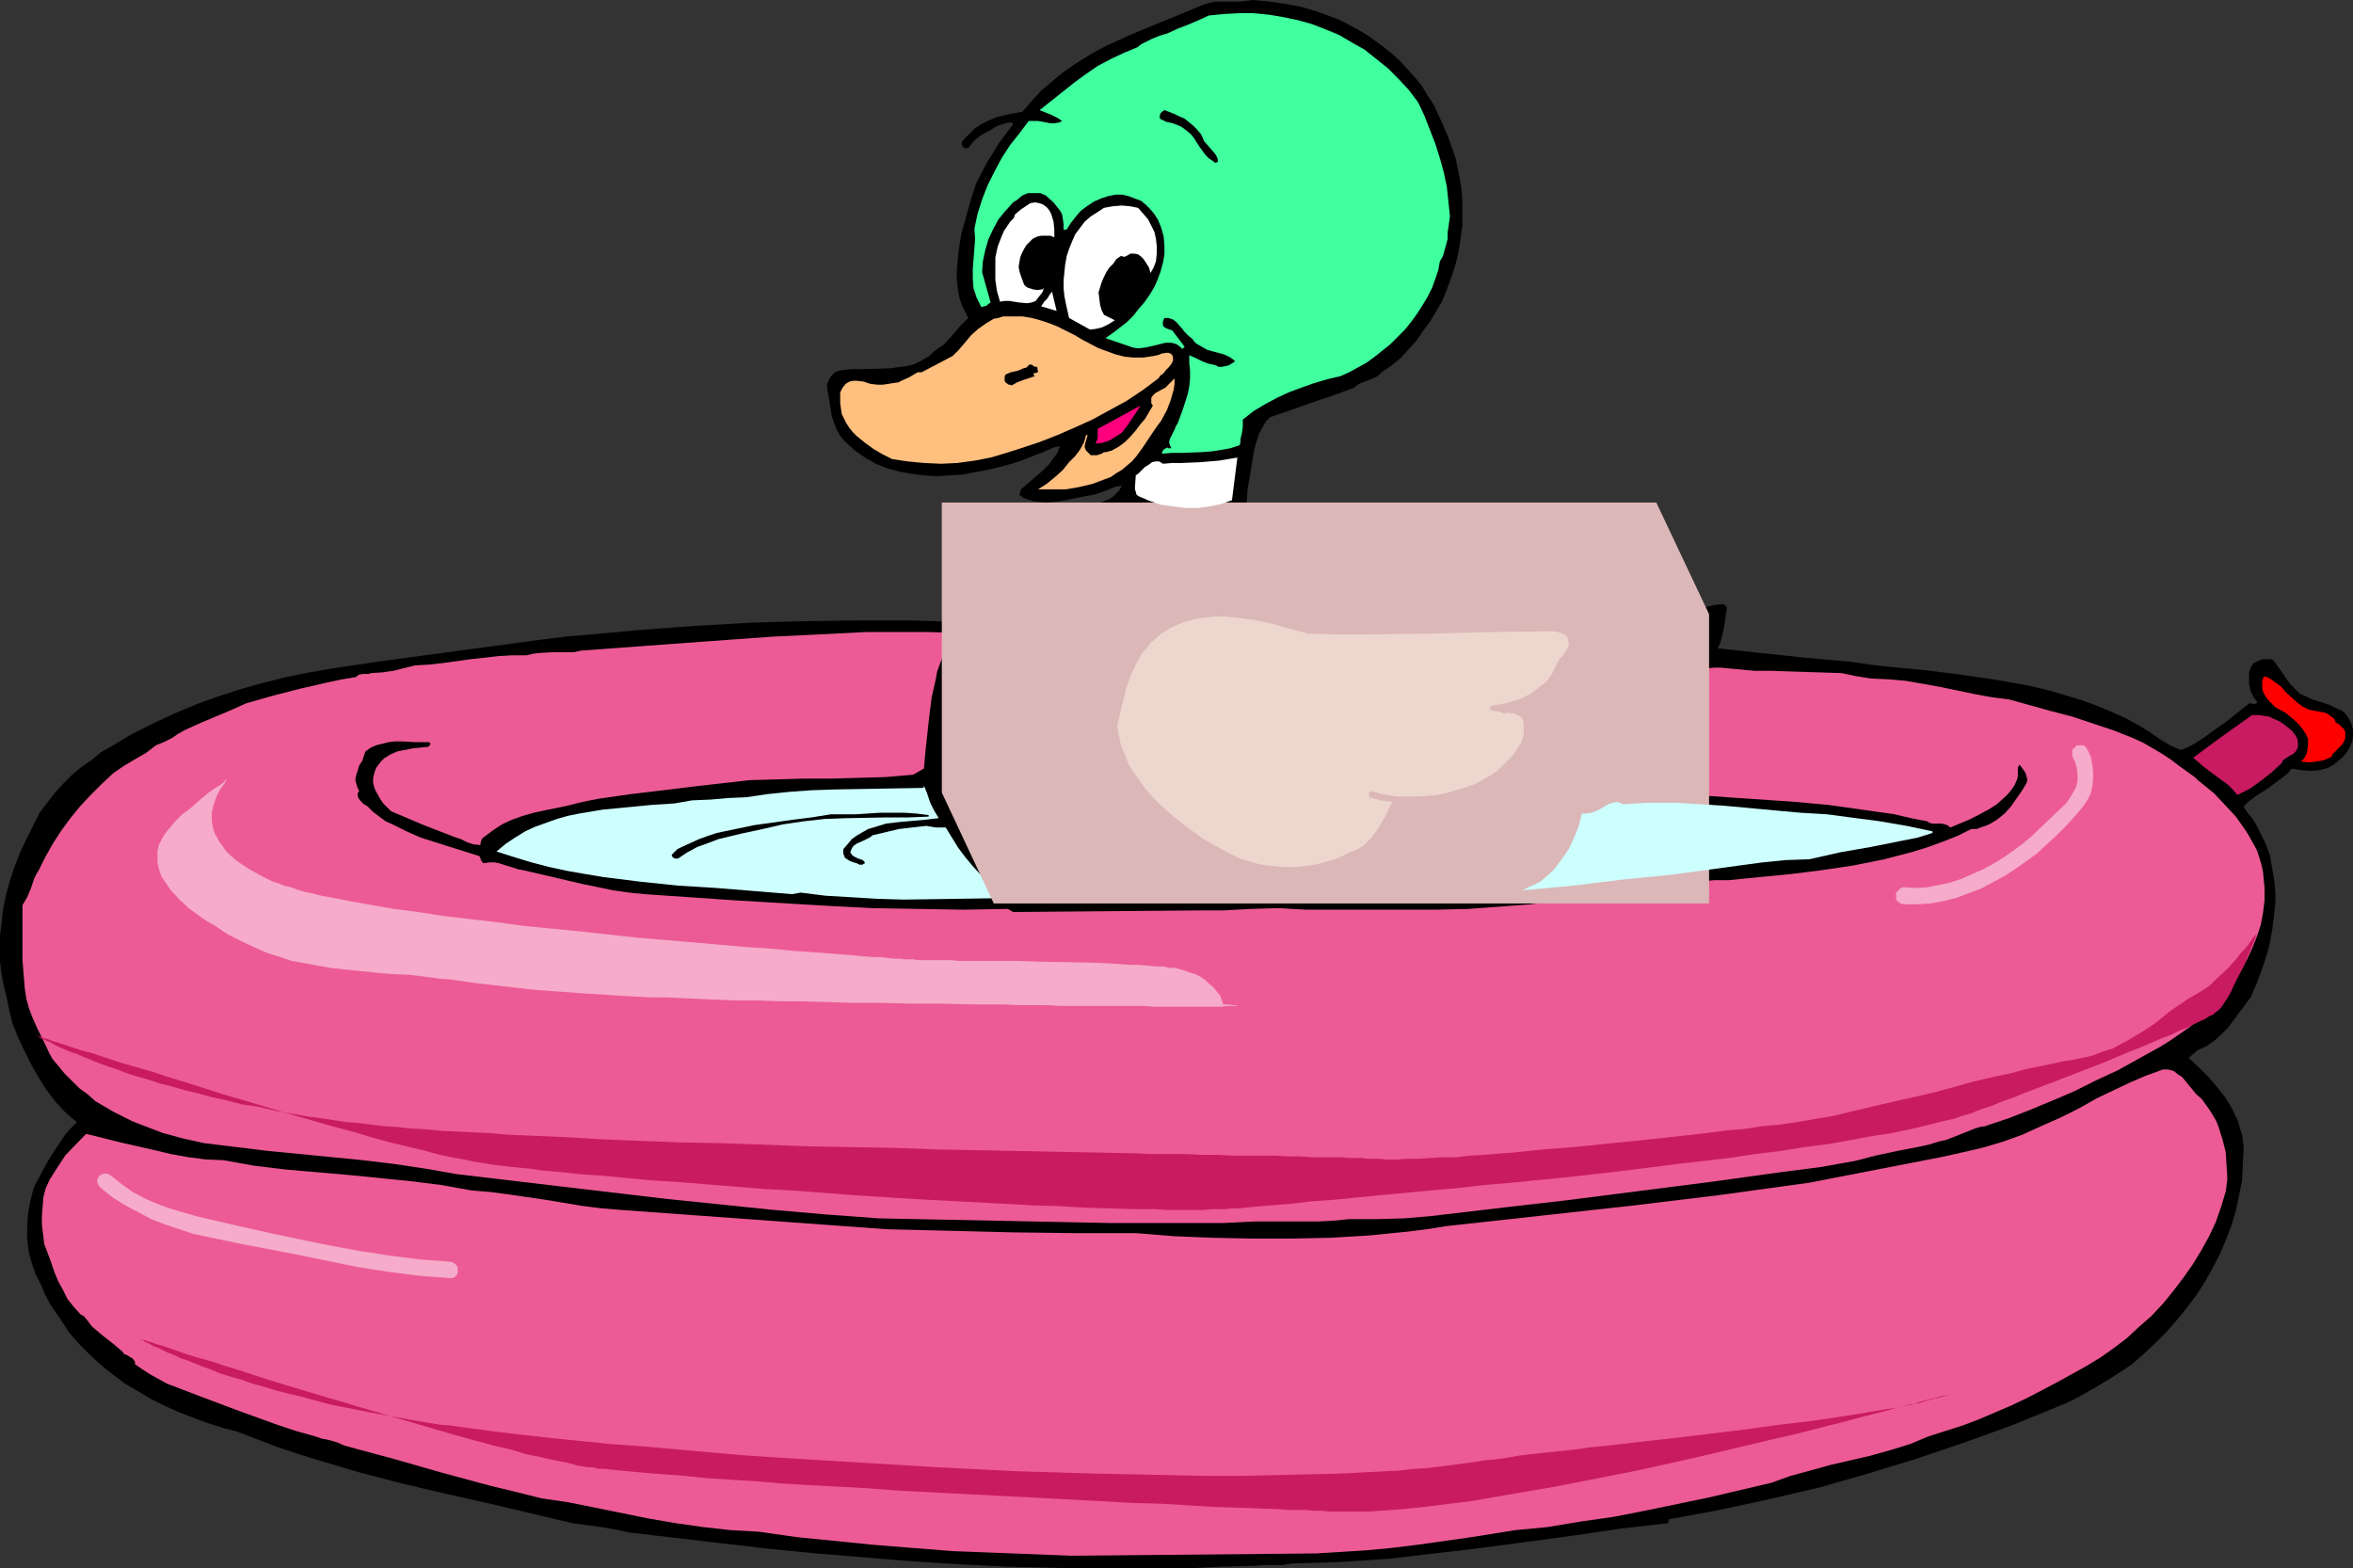 <?xml version="1.0" encoding="UTF-8" standalone="no"?>
<svg
   version="1.0"
   width="129.681mm"
   height="86.426mm"
   id="svg63"
   sodipodi:docname="Duck in Pool.wmf"
   xmlns:inkscape="http://www.inkscape.org/namespaces/inkscape"
   xmlns:sodipodi="http://sodipodi.sourceforge.net/DTD/sodipodi-0.dtd"
   xmlns="http://www.w3.org/2000/svg"
   xmlns:svg="http://www.w3.org/2000/svg">
  <rect width="100%" height="100%" fill="#333333" stroke="none"/>
  <sodipodi:namedview
     id="namedview63"
     pagecolor="#ffffff"
     bordercolor="#000000"
     borderopacity="0.25"
     inkscape:showpageshadow="2"
     inkscape:pageopacity="0.0"
     inkscape:pagecheckerboard="0"
     inkscape:deskcolor="#d1d1d1"
     inkscape:document-units="mm" />
  <defs
     id="defs1">
    <pattern
       id="WMFhbasepattern"
       patternUnits="userSpaceOnUse"
       width="6"
       height="6"
       x="0"
       y="0" />
  </defs>
  <path
     style="fill:#000000;fill-opacity:1;fill-rule:evenodd;stroke:none"
     d="m 8.242,169.302 1.616,-2.1 1.616,-2.1 1.778,-1.939 1.778,-1.777 1.939,-1.615 2.101,-1.454 1.939,-1.615 2.262,-1.292 4.363,-2.585 4.525,-2.262 4.525,-2.1 4.686,-1.939 4.525,-1.615 4.525,-1.454 4.686,-1.292 4.525,-1.131 4.848,-0.969 4.686,-0.808 9.696,-1.454 33.613,-4.523 5.171,-0.646 5.494,-0.485 10.827,-0.969 10.989,-0.808 11.15,-0.646 11.312,-0.323 10.989,-0.162 h 10.989 l 5.333,0.162 5.333,0.162 2.747,-3.554 2.747,-3.716 3.07,-3.716 3.07,-3.231 1.778,-1.615 1.616,-1.615 1.778,-1.454 1.939,-1.131 1.939,-1.292 1.939,-0.969 2.101,-0.969 2.101,-0.808 0.97,-0.323 0.97,-0.323 2.101,-0.808 0.808,-0.485 0.646,-0.646 0.808,-0.808 0.485,-0.969 -1.454,0.323 -1.616,0.646 -1.293,0.485 -1.616,0.485 -1.778,0.323 -4.04,0.808 -1.939,0.323 -1.939,0.162 -2.101,-0.162 -0.808,-0.162 -0.97,-0.323 -0.97,-0.323 -0.808,-0.646 0.323,-1.131 2.262,-1.939 2.424,-2.1 1.131,-1.131 0.808,-1.131 0.97,-1.292 0.485,-1.454 -1.293,0.323 -2.586,1.131 -1.293,0.485 -2.424,0.969 -2.424,0.808 -2.424,0.646 -2.747,0.646 -2.586,0.485 -2.586,0.485 -2.747,0.162 -2.586,0.162 -2.586,-0.162 -2.586,-0.323 -2.586,-0.485 -2.424,-0.646 -2.424,-0.969 -2.262,-1.292 -2.101,-1.454 -2.101,-1.939 -0.97,-1.131 -0.808,-1.454 -0.485,-1.292 -0.485,-1.454 -0.485,-3.069 -0.485,-2.908 v -0.485 l 0.162,-0.485 0.485,-0.969 0.808,-0.969 0.97,-0.485 2.586,-0.323 h 2.586 l 5.333,-0.162 2.424,-0.323 1.293,-0.162 1.293,-0.323 1.131,-0.485 1.131,-0.646 1.131,-0.646 0.97,-0.969 1.131,-0.808 0.97,-0.646 1.616,-1.777 0.808,-0.969 0.808,-0.969 1.778,-1.777 -0.646,-1.292 -0.646,-1.292 -0.485,-1.454 -0.323,-1.454 -0.162,-1.454 -0.162,-1.454 0.162,-3.069 0.323,-2.908 0.485,-3.069 0.808,-2.908 0.808,-2.908 0.646,-2.262 0.808,-2.423 1.131,-2.262 1.131,-2.1 1.293,-2.1 1.293,-2.1 2.909,-3.877 -0.323,-0.323 h -0.485 l -0.808,0.162 -1.616,0.485 -1.616,0.969 -1.778,0.969 -1.454,1.131 -0.646,0.808 -0.646,0.808 h -0.323 -0.485 l -0.323,-0.323 -0.162,-0.323 v -0.646 l 0.646,-0.808 0.646,-0.646 1.293,-1.292 1.454,-0.969 1.616,-0.808 1.616,-0.646 1.939,-0.485 3.394,-0.646 1.939,-2.262 1.939,-2.1 2.101,-1.777 2.101,-1.777 2.262,-1.615 2.262,-1.454 2.424,-1.454 2.424,-1.292 5.01,-2.262 5.01,-2.1 5.171,-2.1 5.01,-2.1 1.131,-0.323 1.293,-0.323 h 2.586 1.454 1.293 L 259.691,0.162 260.984,0 l 3.394,0.323 3.394,0.485 3.394,0.646 3.232,0.969 2.262,0.808 2.101,0.808 1.939,0.969 2.101,1.131 1.939,1.131 1.778,1.292 1.778,1.292 1.778,1.454 1.616,1.454 1.616,1.777 1.454,1.615 1.454,1.777 1.131,1.939 1.293,1.939 0.97,2.1 0.97,2.1 0.97,2.262 0.808,2.262 0.808,2.262 0.485,2.262 0.485,2.423 0.323,2.262 0.162,2.423 v 2.423 2.262 l -0.323,2.423 -0.323,2.262 -0.485,2.423 -0.646,2.262 -0.808,2.262 -0.808,2.262 -0.97,2.262 -2.424,4.039 -1.454,1.939 -1.293,1.939 -1.616,1.777 -1.616,1.777 -1.939,1.615 -1.939,1.292 -0.646,0.646 -0.646,0.485 -1.616,0.646 -1.616,0.646 -0.646,0.323 -0.808,0.646 -4.363,1.615 -4.363,1.454 -4.525,1.615 -4.202,1.454 -0.808,0.808 -0.485,0.808 -0.97,1.777 -0.646,1.939 -0.485,1.939 -0.646,4.039 -0.646,3.877 -0.162,2.746 v 2.585 l 0.162,1.454 0.162,1.292 0.323,1.292 0.646,1.131 1.131,1.777 1.293,1.777 1.454,1.615 0.646,0.646 0.808,0.646 3.232,2.746 3.232,2.746 3.07,2.746 3.07,2.585 h 5.494 5.656 l 11.15,-0.646 5.494,-0.323 5.494,-0.162 h 5.494 l 5.494,0.162 h 0.808 l 0.808,0.162 0.646,0.323 0.646,0.323 1.293,0.969 1.293,1.131 0.97,2.423 5.333,-1.777 5.333,-1.615 10.989,-3.231 1.778,-0.646 1.939,-0.485 2.101,-0.485 1.939,-0.162 0.646,0.646 -0.323,2.262 -0.323,2.1 -0.485,2.1 -0.323,1.131 -0.485,0.969 4.525,0.485 4.525,0.485 9.05,0.969 9.211,0.808 4.525,0.646 4.363,0.485 6.787,0.646 6.626,0.808 6.787,0.969 6.626,1.131 3.232,0.646 3.232,0.808 3.232,0.969 3.232,0.969 3.07,1.131 3.07,1.292 2.909,1.292 2.909,1.615 2.101,1.292 2.101,1.454 2.101,1.292 2.262,0.969 1.293,-0.485 1.293,-0.646 2.262,-1.454 2.424,-1.777 2.101,-1.454 4.848,-3.877 h 0.485 l 0.485,0.162 0.485,-0.162 0.323,-0.162 -0.808,-1.131 -0.646,-1.292 -0.323,-1.454 v -0.646 -0.808 -0.808 l 0.162,-0.646 0.323,-0.808 0.485,-0.646 0.97,-0.485 0.97,-0.323 h 1.131 0.485 l 0.485,0.162 1.293,1.777 2.262,3.231 1.454,1.454 0.646,0.646 0.808,0.323 1.778,0.808 3.555,1.131 1.616,0.808 0.808,0.323 0.646,0.485 0.646,0.808 0.485,0.808 0.323,0.808 0.323,1.131 v 1.292 l -0.162,1.131 -0.485,1.131 -0.646,1.131 -0.808,0.969 -0.97,0.808 -0.97,0.808 -1.131,0.646 -1.778,0.485 -1.939,0.162 -1.939,-0.162 -1.939,-0.323 -0.97,1.131 -1.293,0.969 -2.586,1.939 -2.747,1.777 -1.293,0.969 -1.131,1.131 0.808,1.292 0.97,1.131 0.808,1.292 0.646,1.292 1.293,2.585 0.97,2.585 0.323,1.939 0.323,1.939 0.323,1.939 0.162,1.939 v 1.939 l -0.162,1.777 -0.485,3.877 -0.646,3.554 -1.131,3.716 -1.293,3.554 -1.454,3.393 -2.424,3.231 -2.262,3.069 -1.454,1.454 -1.454,1.292 -1.616,1.131 -1.778,0.808 -1.939,1.615 2.101,1.939 2.101,2.1 1.778,2.1 1.778,2.262 1.454,2.423 0.485,1.131 0.646,1.292 0.323,1.292 0.485,1.454 0.162,1.292 0.162,1.454 -0.162,3.393 -0.162,3.393 -0.646,3.231 -0.646,3.069 -0.97,3.231 -1.131,2.908 -1.293,3.069 -1.454,2.746 -1.616,2.908 -1.778,2.746 -1.939,2.585 -2.101,2.585 -2.101,2.423 -2.424,2.423 -2.424,2.262 -2.586,2.262 -3.717,2.423 -3.717,2.262 -3.717,2.1 -1.939,0.969 -1.939,0.808 -9.858,4.039 -9.858,3.554 -10.019,3.393 -10.019,3.069 -10.181,2.908 -10.342,2.423 -10.504,2.262 -10.504,1.939 -0.162,0.808 -9.858,1.131 -9.858,1.454 -19.23,2.585 -9.696,1.131 -9.696,1.131 -5.01,0.323 -4.848,0.323 -5.01,0.162 -5.171,0.162 -1.778,0.323 h -2.101 -1.939 l -2.101,0.162 -6.626,0.162 -6.464,0.323 h -12.605 -12.766 l -6.464,-0.162 -6.464,-0.162 -10.019,-0.485 -10.019,-0.646 -9.858,-0.808 -9.858,-0.808 -9.858,-0.969 -9.696,-1.131 -19.392,-2.262 -2.909,-0.646 -2.909,-0.485 -5.979,-0.808 -17.776,-4.2 -8.726,-1.939 -8.888,-2.1 -8.726,-2.262 -8.726,-2.585 -4.202,-1.292 -4.363,-1.454 -4.202,-1.615 -4.202,-1.615 -3.07,-0.808 -3.07,-0.969 -3.07,-1.131 -2.909,-1.131 -2.909,-1.292 -2.909,-1.454 -2.747,-1.615 -2.747,-1.615 -2.586,-1.939 -2.424,-1.939 -2.262,-2.1 -2.262,-2.262 -2.101,-2.423 -1.778,-2.746 -1.939,-2.746 -1.454,-2.746 -0.323,-0.969 -0.485,-0.969 -0.485,-0.969 -0.485,-0.969 -0.808,-2.262 -0.646,-2.423 -0.323,-2.585 v -2.585 l 0.162,-2.746 0.485,-2.585 0.646,-2.585 0.485,-1.131 0.646,-1.131 1.616,-3.069 1.939,-3.069 1.939,-2.908 1.131,-1.292 1.293,-1.292 -2.424,-2.1 -2.101,-2.262 L 9.534,226.814 7.918,224.229 6.464,221.644 5.01,218.736 3.717,215.99 2.586,213.082 1.939,210.497 1.454,208.074 0.808,205.489 0.323,202.904 0,200.32 v -2.585 -2.746 l 0.323,-2.746 0.323,-2.908 0.646,-3.069 0.808,-2.908 0.97,-2.908 1.131,-2.908 1.293,-2.746 z"
     id="path1" />
  <path
     style="fill:#ec5b96;fill-opacity:1;fill-rule:evenodd;stroke:none"
     d="m 4.686,188.527 0.485,-0.808 0.485,-0.808 0.808,-1.939 0.646,-1.939 0.485,-0.969 0.485,-0.808 1.454,-2.908 1.454,-2.585 1.778,-2.746 1.778,-2.423 2.101,-2.585 2.101,-2.262 2.424,-2.423 2.424,-2.262 2.101,-1.454 2.424,-1.454 2.262,-1.292 2.101,-1.615 1.616,-0.646 1.616,-0.808 1.454,-0.969 1.454,-0.808 3.232,-1.454 3.07,-1.292 3.07,-1.292 3.232,-1.454 5.656,-1.615 5.656,-1.454 5.656,-1.292 3.07,-0.646 2.909,-0.485 0.323,-0.323 0.323,-0.162 0.808,-0.162 h 0.808 0.485 l 0.323,-0.162 2.424,-0.162 2.262,-0.323 4.525,-1.131 2.909,-0.162 2.909,-0.323 5.818,-0.808 5.818,-0.646 2.909,-0.162 h 2.909 l 1.293,-0.323 1.454,-0.162 2.747,-0.162 h 2.909 1.454 l 1.454,-0.323 13.09,-0.969 13.251,-0.969 13.413,-0.969 6.787,-0.323 6.626,-0.323 6.302,-0.323 h 6.302 6.302 l 6.141,0.162 -0.97,1.454 -0.97,1.615 -0.808,1.615 -0.646,1.615 -0.646,1.777 -0.323,1.777 -0.808,3.554 -0.485,3.716 -0.808,7.431 -0.323,3.716 -2.262,1.292 -5.656,0.485 -5.656,0.162 -5.818,0.162 h -5.656 l -5.656,0.162 -5.656,0.162 -5.656,0.646 -5.656,0.646 -6.626,0.808 -6.787,0.808 -3.394,0.485 -3.394,0.485 -3.232,0.646 -3.232,0.808 -4.686,0.969 -2.262,0.485 -2.262,0.646 -2.262,0.808 -2.101,0.969 -1.939,1.292 -1.939,1.454 -0.323,0.323 -0.162,0.485 -0.162,0.808 -0.646,-0.162 h -0.646 l -1.454,-0.485 -1.293,-0.646 -1.454,-0.485 -6.626,-2.585 -6.464,-2.746 -1.616,-1.615 -0.646,-0.969 -0.646,-1.131 -0.485,-0.969 -0.323,-1.131 v -1.131 l 0.323,-1.292 0.323,-0.808 0.485,-0.646 0.485,-0.646 0.646,-0.646 1.293,-0.808 1.454,-0.646 1.616,-0.323 1.616,-0.323 1.616,-0.162 1.616,-0.162 0.323,-0.323 0.162,-0.323 -0.323,-0.323 h -0.485 -0.808 -0.646 -0.485 -0.485 l -2.747,-0.162 h -1.454 l -1.293,0.162 -1.293,0.323 -1.293,0.323 -1.131,0.485 -1.131,0.808 -0.323,0.969 -0.323,0.969 -0.646,0.969 -0.323,1.131 -0.323,0.969 -0.162,0.969 0.323,1.131 0.162,0.485 0.323,0.646 -0.323,0.485 v 0.485 l 0.162,0.485 0.323,0.485 0.808,0.808 0.323,0.162 0.485,0.323 1.131,1.131 1.293,0.969 1.293,0.969 1.454,0.646 2.909,1.454 2.909,1.292 6.141,1.939 3.07,0.969 3.07,0.969 0.162,0.323 0.162,0.485 0.323,0.485 0.162,0.162 h 0.162 l 1.131,-0.162 h 0.97 l 0.97,0.162 0.97,0.323 2.101,0.646 0.97,0.323 0.97,0.162 6.302,1.454 6.141,1.454 3.232,0.646 3.07,0.646 3.394,0.485 3.232,0.323 18.907,1.292 19.069,1.131 9.534,0.485 9.373,0.162 9.534,0.162 9.211,-0.162 1.131,0.646 37.814,-0.323 h 5.818 l 2.909,-0.162 2.909,-0.162 5.818,-0.162 2.909,0.162 2.909,0.162 h 13.574 13.413 l 6.787,-0.162 6.626,-0.485 6.464,-0.485 3.232,-0.485 3.07,-0.485 h 2.747 l 2.424,-0.162 2.586,-0.323 2.586,-0.323 6.141,-0.969 6.141,-1.131 6.141,-0.808 2.909,-0.323 h 3.07 l 6.464,-0.646 6.626,-0.646 6.464,-0.808 6.464,-0.969 6.464,-1.292 3.07,-0.808 3.07,-0.808 3.07,-0.969 3.07,-1.131 2.909,-1.131 2.909,-1.454 h 1.131 l 0.808,-0.323 0.97,-0.323 0.808,-0.323 1.616,-0.969 1.616,-1.292 1.293,-1.454 1.131,-1.615 1.131,-1.615 0.97,-1.615 0.162,-0.485 v -0.485 l -0.323,-1.131 -0.646,-0.969 -0.646,-0.808 -0.162,0.323 -0.162,0.323 v 0.808 0.969 l -0.162,0.646 -0.485,1.131 -0.646,0.969 -0.646,0.808 -0.808,0.808 -1.616,1.454 -1.778,1.131 -2.101,1.131 -1.939,0.969 -3.878,1.615 -0.646,-0.485 -0.485,-0.162 -0.646,-0.162 h -1.939 l -0.646,-0.162 -0.485,-0.323 -3.394,-0.646 -3.394,-0.808 -6.787,-0.969 -6.949,-0.969 -6.949,-0.646 -14.221,-0.969 -7.11,-0.485 -7.11,-0.485 v -0.162 h -5.494 v 0.162 l 1.616,-1.131 1.454,-1.454 1.293,-1.292 1.131,-1.615 1.131,-1.615 0.808,-1.615 1.454,-3.393 1.454,-3.554 1.293,-3.716 0.808,-1.615 1.778,-3.393 1.131,-1.454 1.616,-0.162 h 1.616 l 3.394,0.323 3.394,0.323 h 1.778 1.616 l 14.867,0.485 3.07,0.646 3.07,0.485 3.717,0.162 3.555,0.323 3.717,0.646 3.555,0.646 6.949,1.454 3.555,0.646 3.717,0.485 8.726,2.423 4.363,1.131 4.363,1.454 4.363,1.454 4.04,1.615 2.101,0.969 1.939,1.131 1.939,1.131 1.939,1.292 1.454,1.131 3.394,2.423 0.646,0.646 0.808,0.646 2.586,2.1 2.262,2.423 2.262,2.423 1.939,2.746 0.808,1.292 0.808,1.454 0.808,1.454 0.485,1.454 0.485,1.615 0.323,1.454 0.162,1.777 0.162,1.615 v 2.585 l -0.323,2.585 -0.485,2.585 -0.808,2.423 -0.97,2.423 -1.131,2.423 -1.293,2.262 -1.454,2.1 -1.616,2.1 -1.778,1.939 -1.778,1.939 -1.939,1.777 -1.939,1.777 -2.101,1.454 -2.101,1.454 -2.101,1.292 -4.363,2.423 -4.363,2.423 -4.525,2.1 -4.525,2.262 -4.525,1.939 -4.686,1.939 -4.525,1.777 -4.848,1.615 h 0.323 v 0 l -1.293,0.162 -1.131,0.323 -2.424,0.969 -2.424,0.969 -1.293,0.485 -1.454,0.323 -2.101,0.646 -2.262,0.485 -4.202,0.808 -4.525,0.969 -4.363,1.131 -7.272,1.292 -7.595,0.969 -15.19,2.1 -15.19,1.939 -15.19,1.939 -5.656,0.646 -5.656,0.646 -5.494,0.646 -5.494,0.646 -5.494,0.646 -5.656,0.485 -5.656,0.162 h -5.818 l -3.232,0.323 -3.232,0.162 h -6.626 -6.464 l -3.232,0.162 -3.394,0.162 h -23.755 l -47.995,-0.969 -10.989,-0.808 -11.15,-0.969 -10.989,-1.131 -10.989,-1.131 -21.978,-2.585 -21.816,-2.585 -6.464,-1.131 -6.464,-0.969 -6.626,-0.808 -6.626,-0.646 -13.251,-1.292 -6.626,-0.808 -6.626,-0.808 -4.363,-0.969 -4.202,-1.131 -4.202,-1.615 -2.101,-0.808 -1.939,-0.969 -1.939,-0.969 -1.939,-1.131 -1.939,-1.131 -1.616,-1.454 -1.778,-1.292 -1.616,-1.615 -1.454,-1.454 -1.454,-1.777 -0.97,-1.131 -0.646,-1.131 L 9.05,216.798 7.757,214.213 6.626,211.628 5.979,209.851 5.494,208.074 5.171,205.974 5.01,204.035 4.686,199.997 v -2.1 -1.777 z"
     id="path2" />
  <path
     style="fill:#ec5b96;fill-opacity:1;fill-rule:evenodd;stroke:none"
     d="m 13.574,240.707 4.363,-4.523 7.11,1.777 7.11,1.615 3.394,0.808 3.555,0.646 3.717,0.485 3.717,0.162 6.302,1.131 6.626,0.808 13.09,1.131 6.464,0.646 6.464,0.646 6.464,0.808 6.302,1.131 3.878,0.323 3.717,0.485 7.757,1.131 7.757,1.292 3.878,0.485 3.878,0.323 55.59,4.039 13.251,0.323 6.464,0.162 6.302,0.162 12.928,0.162 h 12.928 l 8.08,0.646 7.918,0.323 8.242,0.162 h 8.242 l 8.08,-0.162 8.08,-0.485 8.08,-0.808 3.878,-0.485 4.04,-0.646 19.069,-2.1 19.069,-2.1 18.746,-2.262 18.746,-2.585 27.472,-5.331 4.363,-0.969 4.202,-0.969 4.363,-1.292 4.04,-1.454 3.878,-1.777 4.04,-1.777 3.878,-1.939 3.717,-2.1 3.394,-1.615 3.394,-1.615 3.394,-1.454 1.778,-0.646 1.778,-0.646 h 0.485 0.646 l 1.131,0.323 0.808,0.646 0.97,0.646 1.454,1.777 1.454,1.777 1.131,0.969 0.808,1.131 0.808,1.131 0.808,1.292 0.646,1.131 0.485,1.292 0.808,2.585 0.646,2.585 0.162,2.746 0.162,2.746 -0.323,2.585 -0.97,3.231 -1.131,3.231 -1.454,3.069 -1.616,2.908 -1.778,2.908 -1.939,2.746 -2.101,2.746 -2.101,2.585 -2.424,2.585 -2.586,2.262 -2.424,2.262 -2.747,2.1 -2.747,1.939 -2.909,1.777 -2.909,1.615 -2.909,1.615 -6.464,3.393 -3.394,1.615 -3.394,1.454 -3.394,1.454 -3.394,1.292 -3.555,1.131 -3.555,1.131 -3.878,1.615 -4.202,1.292 -4.04,1.131 -4.202,0.969 -4.202,0.969 -4.04,1.131 -4.202,1.131 -4.04,1.454 -13.09,3.069 -13.251,2.746 -6.626,1.292 -6.787,0.969 -6.787,1.131 -6.787,0.646 -5.01,0.808 -5.171,0.808 -10.342,1.454 -5.333,0.646 -5.171,0.485 -5.171,0.323 -5.171,0.323 -50.904,0.485 -16.645,-0.646 -8.242,-0.323 -8.242,-0.646 -8.08,-0.646 -8.08,-0.808 -8.08,-0.808 -7.918,-1.131 -5.818,-0.323 -5.818,-0.646 -5.656,-0.808 -5.656,-0.969 -11.15,-2.262 -5.656,-1.131 -5.494,-0.808 -5.171,-1.292 -5.333,-1.292 -10.181,-2.746 -10.181,-2.908 -10.181,-2.746 -1.454,-0.646 -1.616,-0.485 -1.616,-0.323 -1.454,-0.485 -4.04,-1.131 -3.878,-1.292 -7.595,-2.746 -7.757,-2.908 -7.595,-2.908 -3.232,-1.777 -1.778,-1.131 -1.616,-1.131 v -0.485 l -0.323,-0.485 -0.323,-0.323 -0.323,-0.162 -0.485,-0.323 -0.323,-0.162 -0.485,-0.162 -0.323,-0.485 -2.101,-1.777 -2.262,-1.777 -2.101,-1.777 -0.808,-1.131 -0.808,-0.969 -0.646,-0.323 v 0 l -1.454,-1.615 -1.293,-1.615 -0.97,-1.939 -0.97,-1.777 -0.808,-1.939 -0.646,-1.939 -1.454,-3.877 -0.485,-4.039 v -1.939 l 0.162,-1.939 0.162,-1.939 0.485,-1.777 0.808,-1.777 1.131,-1.777 z"
     id="path3" />
  <path
     style="fill:#ceffff;fill-opacity:1;fill-rule:evenodd;stroke:none"
     d="m 140.43,167.364 1.939,-0.323 1.778,-0.323 3.878,-0.162 3.717,-0.323 3.717,-0.162 4.363,-0.646 4.686,-0.485 4.525,-0.323 4.686,-0.162 9.211,-0.162 9.211,-0.162 0.323,-0.162 v -0.162 -0.162 l 0.646,1.615 0.646,1.939 0.808,1.615 0.97,1.615 -2.747,0.323 -5.494,0.485 -2.747,0.323 -2.586,0.808 -1.131,0.323 -1.131,0.646 -1.131,0.646 -1.131,0.808 -0.808,0.969 -0.97,1.131 v 0.485 0.485 l 0.162,0.323 0.162,0.485 0.97,0.646 0.808,0.323 0.646,0.162 0.646,0.323 h 0.646 l 0.162,-0.162 0.323,-0.162 -0.162,-0.323 -0.323,-0.323 -0.97,-0.323 -0.97,-0.485 -0.323,-0.323 -0.323,-0.485 0.323,-0.808 0.323,-0.485 0.646,-0.485 1.454,-0.646 0.646,-0.323 0.646,-0.323 0.646,-0.485 2.747,-0.646 2.747,-0.646 2.747,-0.323 2.909,-0.323 1.939,0.323 h 2.101 l 1.293,2.1 1.293,2.1 1.454,1.939 1.616,1.939 1.778,1.939 1.778,1.615 1.778,1.615 2.101,1.454 -10.827,0.162 -10.989,0.162 -5.494,-0.162 -5.333,-0.323 -5.494,-0.323 -5.171,-0.646 -1.778,0.323 -7.918,-0.646 -7.918,-0.646 -7.918,-0.485 -7.757,-0.808 -7.757,-0.969 -3.878,-0.646 -3.717,-0.646 -3.717,-0.808 -3.717,-0.969 -3.717,-1.131 -3.555,-1.131 1.939,-1.615 1.939,-1.292 2.101,-1.292 2.101,-0.969 2.262,-0.808 2.262,-0.808 2.262,-0.646 2.424,-0.485 4.848,-0.808 5.01,-0.485 5.01,-0.485 z"
     id="path4" />
  <path
     style="fill:#000000;fill-opacity:1;fill-rule:evenodd;stroke:none"
     d="m 142.046,176.411 1.778,-0.808 1.778,-0.808 1.778,-0.646 1.939,-0.646 3.878,-0.808 3.878,-0.808 8.08,-1.131 3.878,-0.485 4.04,-0.646 h 5.171 l 5.01,-0.323 h 5.171 l 2.424,0.162 2.586,0.323 v 0.323 l -4.202,0.162 h -4.363 l -8.726,0.162 -4.363,0.162 -4.363,0.485 -4.363,0.646 -4.202,0.969 -4.525,0.969 -4.686,1.131 -2.101,0.808 -2.262,0.808 -2.101,1.131 -1.939,1.292 h -0.646 l -0.323,-0.162 -0.323,-0.323 v -0.323 l 0.323,-0.323 0.485,-0.485 0.323,-0.323 0.323,-0.162 z"
     id="path5" />
  <path
     style="fill:#ffbf7f;fill-opacity:1;fill-rule:evenodd;stroke:none"
     d="m 176.952,79.482 0.808,-0.162 h 0.646 l 1.454,0.162 1.454,0.485 1.454,0.162 h 1.131 l 1.131,-0.162 0.97,-0.162 1.131,-0.162 0.97,-0.485 1.131,-0.485 1.939,-1.131 h 0.808 l 6.464,-3.393 1.293,-1.292 2.586,-3.069 1.454,-1.292 1.616,-1.131 0.808,-0.485 0.808,-0.485 0.97,-0.162 0.97,-0.323 h 0.97 0.97 2.101 l 1.939,0.323 1.778,0.485 1.939,0.646 1.616,0.646 3.555,1.777 1.616,0.969 3.394,1.777 1.778,0.646 1.778,0.646 1.939,0.485 1.778,0.162 h 2.101 l 2.101,-0.323 0.808,-0.162 0.485,-0.162 0.323,-0.162 0.97,-0.162 h 0.485 l 0.485,0.162 0.323,0.323 0.162,0.485 v 0.646 l -0.323,0.646 -0.485,0.646 -0.646,0.646 -0.485,0.646 -0.646,0.485 -0.485,0.646 -3.232,2.423 -3.394,2.262 -3.555,1.939 -3.555,1.939 -3.555,1.615 -3.717,1.615 -3.717,1.454 -3.878,1.292 -3.07,0.969 -3.232,0.969 -3.394,0.646 -3.555,0.485 -3.394,0.162 -3.555,-0.162 -3.394,-0.323 -3.232,-0.485 -1.939,-0.969 -1.939,-1.131 -1.778,-1.292 -1.778,-1.454 -0.808,-0.808 -0.646,-0.808 -0.646,-0.969 -0.485,-0.969 -0.485,-0.969 -0.162,-1.131 -0.162,-1.131 v -1.292 -0.969 l 0.485,-0.969 0.646,-0.808 z"
     id="path6" />
  <path
     style="fill:#000000;fill-opacity:1;fill-rule:evenodd;stroke:none"
     d="m 200.061,141.193 -0.162,-0.162 v -0.162 0 -0.646 l 0.162,-0.162 v -0.162 -0.162 -0.162 l 0.162,-0.162 0.162,-0.323 v -0.323 h 0.162 v -0.323 l 0.162,-0.323 0.162,-0.162 0.162,-0.646 h 0.162 l 0.162,-0.323 0.323,-0.808 -0.162,-0.162 -0.162,0.162 0.485,-0.485 h -0.97 l 0.485,-0.485 -0.485,0.162 -0.162,0.646 -0.162,0.646 h -0.162 v 0.162 l -0.162,0.485 -0.162,0.162 -0.323,0.646 v 0 l -0.162,0.162 -0.162,0.485 v 0 0.162 l -0.162,0.323 v 0.162 l -0.162,0.323 v 0.162 0.162 0.646 l -0.162,0.323 0.162,0.323 v -0.162 z"
     id="path7" />
  <path
     style="fill:#000000;fill-opacity:1;fill-rule:evenodd;stroke:none"
     d="m 201.838,135.862 v -0.485 0 l 0.323,-0.646 v -0.162 l 0.485,-0.969 0.162,-0.323 v -0.323 h 0.162 l 0.162,-0.323 0.162,-0.162 0.162,-0.323 0.162,-0.162 0.162,-0.323 0.162,-0.162 0.162,-0.323 0.162,-0.162 0.162,-0.323 v -0.162 l 0.646,-0.808 0.162,-0.162 v -0.323 l 0.162,-0.162 0.162,-0.162 0.646,-0.646 v 0 l -0.808,-0.485 0.162,-0.162 -0.646,0.646 -0.323,0.323 -0.162,0.323 v 0.162 l -0.162,0.162 -0.485,0.808 -0.162,0.162 -0.162,0.323 -0.162,0.162 -0.162,0.323 -0.162,0.162 -0.162,0.323 -0.162,0.162 -0.162,0.323 v 0.162 l -0.323,0.162 v 0.323 l -0.162,0.323 -0.162,0.162 -0.485,1.131 -0.162,0.162 -0.162,0.323 v 0.162 l -0.162,0.323 v 0.485 -0.162 z"
     id="path8" />
  <path
     style="fill:#000000;fill-opacity:1;fill-rule:evenodd;stroke:none"
     d="m 206.201,127.946 v -0.646 l -0.97,0.162 0.162,0.646 z"
     id="path9" />
  <path
     style="fill:#000000;fill-opacity:1;fill-rule:evenodd;stroke:none"
     d="m 206.04,127.623 0.162,-0.162 v -0.485 l 0.808,-1.131 0.485,-0.485 0.323,-0.646 0.323,-0.485 0.485,-0.485 0.808,-0.969 0.808,-0.969 0.97,-0.969 0.323,-0.485 0.485,-0.485 0.646,-0.323 0.323,-0.485 0.485,-0.485 0.485,-0.485 0.485,-0.323 0.323,-0.485 0.646,-0.485 0.323,-0.323 0.485,-0.485 0.485,-0.323 0.485,-0.485 0.323,-0.485 0.646,-0.323 0.323,-0.323 0.646,-0.485 0.323,-0.323 0.646,-0.323 v 0 l -0.646,-0.646 0.162,-0.162 -0.646,0.485 -0.323,0.323 -0.646,0.485 -0.323,0.323 -0.646,0.323 -0.485,0.485 -0.485,0.485 -0.323,0.323 -0.646,0.485 -0.323,0.323 -0.646,0.485 -0.323,0.485 -0.485,0.323 -0.485,0.485 -0.485,0.485 -0.323,0.485 -0.485,0.323 -0.646,0.485 -0.323,0.485 -0.97,0.969 -0.323,0.485 -0.485,0.646 -0.808,0.969 -0.485,0.485 -0.323,0.485 -0.485,0.485 -0.485,0.646 -0.646,1.131 -0.323,0.646 v 0 z"
     id="path10" />
  <path
     style="fill:#000000;fill-opacity:1;fill-rule:evenodd;stroke:none"
     d="m 220.099,112.922 0.808,-0.808 0.323,-0.323 0.808,-0.646 0.485,-0.162 0.485,-0.323 0.323,-0.323 0.646,-0.162 0.808,-0.646 0.323,-0.162 0.646,-0.162 0.323,-0.323 0.646,-0.162 0.323,-0.162 0.485,-0.323 0.485,-0.162 0.485,-0.162 0.485,-0.323 0.485,-0.162 0.485,-0.162 0.485,-0.162 0.485,-0.162 0.485,-0.162 0.485,-0.323 0.485,-0.162 0.485,-0.162 0.485,-0.162 0.485,-0.162 0.323,-0.162 0.646,-0.162 v -0.162 l -0.323,-0.646 v -0.162 l -0.485,0.162 -0.646,0.323 -0.485,0.162 -0.485,0.162 -0.485,0.162 -0.323,0.323 -0.646,0.162 -0.323,0.162 -0.646,0.162 -0.323,0.162 -0.485,0.323 -0.485,0.162 -0.485,0.162 -0.485,0.162 -0.485,0.162 -0.485,0.323 -0.485,0.162 -0.485,0.162 -0.485,0.323 -0.485,0.162 -0.485,0.323 -0.97,0.485 -0.323,0.323 -0.485,0.162 -0.485,0.323 -0.485,0.162 -0.808,0.646 -0.485,0.485 -0.808,0.808 z"
     id="path11" />
  <path
     style="fill:#000000;fill-opacity:1;fill-rule:evenodd;stroke:none"
     d="m 234.481,105.329 v 0.162 l 1.131,0.323 1.131,0.485 0.646,0.162 1.131,0.323 1.293,0.323 1.131,0.323 h 0.646 0.646 l 0.646,0.162 h 0.485 l 0.808,0.162 h 1.131 0.646 0.646 l 0.485,0.162 0.808,-0.162 0.485,0.162 h 5.979 v -0.969 h -5.979 -0.485 -0.808 -0.485 -0.646 l -0.646,-0.162 h -1.131 -0.646 -0.646 l -0.485,-0.162 -0.646,-0.162 h -0.646 l -1.293,-0.323 -0.97,-0.162 -1.131,-0.485 h -0.646 l -1.131,-0.646 -1.131,-0.323 v 0.162 z"
     id="path12" />
  <path
     style="fill:#000000;fill-opacity:1;fill-rule:evenodd;stroke:none"
     d="m 254.52,107.914 0.323,-0.485 -0.162,0.162 v 0 h 0.162 l 0.162,-0.162 v 0 0.162 -0.162 h 0.323 v -0.162 h 0.162 v 0 h 0.162 v -0.162 0.162 -0.162 l 0.646,0.162 v -0.969 l -0.97,0.162 v 0 h -0.323 v 0.162 h -0.162 v 0 h -0.162 v 0.162 l 0.162,-0.162 h -0.162 l -0.162,0.162 v 0 0 h -0.162 l -0.323,0.162 -0.162,0.485 0.323,-0.485 z"
     id="path13" />
  <path
     style="fill:#000000;fill-opacity:1;fill-rule:evenodd;stroke:none"
     d="m 255.813,107.106 v -0.162 l 0.162,0.485 h 0.162 -0.162 v 0.162 0.162 l 0.162,0.162 v 0 0 0.808 0.162 l -0.162,0.323 v 0.162 0.323 0 0 0.485 0.162 0.162 l 0.162,0.323 0.162,0.162 v 0.162 l 0.323,0.323 h -0.162 l 0.808,-0.485 v -0.162 h -0.162 v -0.162 l -0.162,-0.323 v 0 -0.162 -0.162 -0.323 -0.162 0 0 -0.323 0 -0.969 h 0.162 l -0.162,-0.485 v -0.162 -0.162 0 -0.162 -0.323 l -0.323,-0.162 v -0.162 -0.162 z"
     id="path14" />
  <path
     style="fill:#000000;fill-opacity:1;fill-rule:evenodd;stroke:none"
     d="m 256.459,111.307 v 0 0.323 l 0.323,0.646 0.162,0.485 0.323,0.323 0.162,0.485 0.162,0.485 0.323,0.485 0.323,0.485 0.162,0.485 0.323,0.323 0.323,0.485 0.323,0.323 0.323,0.485 0.485,0.808 0.485,0.485 0.323,0.323 0.323,0.485 0.323,0.323 0.323,0.323 0.485,0.485 0.323,0.323 3.394,3.393 0.485,0.485 0.646,-0.646 -0.485,-0.323 -3.555,-3.554 -0.323,-0.323 -0.323,-0.485 -0.323,-0.323 -0.323,-0.323 -0.323,-0.485 -0.323,-0.323 -0.323,-0.323 -0.646,-0.808 -0.323,-0.485 -0.323,-0.323 -0.162,-0.485 -0.323,-0.323 -0.162,-0.323 -0.323,-0.646 -0.323,-0.323 -0.162,-0.485 -0.323,-0.485 -0.162,-0.485 -0.323,-0.323 v -0.485 l -0.162,-0.323 v -0.162 z"
     id="path15" />
  <path
     style="fill:#000000;fill-opacity:1;fill-rule:evenodd;stroke:none"
     d="m 266.478,124.392 v -0.162 0.323 l 0.323,0.323 0.323,0.485 0.162,0.162 0.162,0.323 0.162,0.162 0.323,0.323 0.323,0.162 0.485,0.485 0.162,0.162 0.162,0.162 0.323,0.162 0.323,0.162 0.323,0.323 0.323,0.162 0.162,0.162 0.162,0.162 h 0.323 l 0.162,0.323 0.485,0.162 0.162,0.162 0.646,0.323 0.485,0.485 0.485,0.323 v 0 l 0.485,-0.808 h -0.162 l -0.323,-0.162 -0.485,-0.646 -0.485,-0.162 -0.323,-0.323 -0.323,-0.162 -0.323,-0.162 -0.323,-0.162 -0.162,-0.162 -0.162,-0.162 -0.323,-0.162 -0.323,-0.323 -0.323,-0.162 -0.162,-0.162 h -0.323 l -0.162,-0.162 -0.162,-0.162 -0.162,-0.162 -0.323,-0.323 -0.323,-0.323 -0.162,-0.162 -0.162,-0.162 v -0.162 l -0.485,-0.646 h -0.162 v 0 -0.162 z"
     id="path16" />
  <path
     style="fill:#000000;fill-opacity:1;fill-rule:evenodd;stroke:none"
     d="m 273.588,129.239 h 0.162 l -0.646,-0.162 h -0.808 -0.485 -0.485 l -0.323,-0.162 -0.323,-0.162 h -0.485 l -0.485,-0.162 h -0.323 l -0.808,-0.162 -0.485,-0.162 -0.323,-0.162 h -0.485 l -0.323,-0.162 -0.485,-0.162 h -0.485 l -0.323,-0.162 -0.485,-0.162 -0.646,-0.323 h -0.485 l -0.808,-0.323 -0.97,-0.162 -0.323,-0.162 h -0.485 l -0.323,-0.162 h -0.485 -0.485 0.162 l -0.162,0.808 v 0 h 0.323 l 0.323,0.162 h 0.485 l 0.323,0.162 h 0.485 l 0.808,0.323 0.808,0.323 h 0.485 l 0.808,0.323 h 0.485 l 0.323,0.162 0.323,0.162 0.485,0.162 h 0.485 l 0.323,0.162 h 0.485 l 0.323,0.162 0.485,0.162 0.485,0.162 h 0.485 0.323 l 0.323,0.162 0.485,0.162 h 0.323 0.646 l 0.323,0.162 h 0.808 l 0.485,0.162 h 0.162 z"
     id="path17" />
  <path
     style="fill:#000000;fill-opacity:1;fill-rule:evenodd;stroke:none"
     d="m 260.176,126.331 h 0.162 l -1.616,-0.162 h -3.232 l -0.808,-0.162 h -0.646 -0.808 -3.232 -0.808 -0.808 l -0.646,0.162 -0.97,0.162 h -0.646 l -0.808,0.162 -0.808,0.162 -0.646,0.162 -0.808,0.323 -0.646,0.323 -0.646,0.323 -0.808,0.323 -0.646,0.323 -0.646,0.485 -0.485,0.485 -0.646,0.485 -0.646,0.646 -0.646,0.646 -0.323,0.808 v 0 l 0.808,0.485 v 0 l 0.323,-0.646 0.485,-0.646 0.646,-0.646 0.485,-0.485 0.485,-0.323 0.646,-0.485 0.646,-0.323 0.646,-0.323 0.646,-0.485 0.646,-0.162 0.646,-0.162 0.808,-0.162 0.646,-0.162 0.646,-0.162 0.808,-0.162 h 0.808 l 0.808,-0.162 h 0.646 l 0.808,-0.162 h 3.232 l 0.808,0.162 h 0.646 0.808 3.232 l 1.454,0.162 v 0 z"
     id="path18" />
  <path
     style="fill:#000000;fill-opacity:1;fill-rule:evenodd;stroke:none"
     d="m 236.905,131.985 0.162,-0.162 -0.646,0.485 -1.293,1.939 -0.646,1.131 -0.323,0.646 -0.162,0.646 -0.323,0.485 -0.485,1.292 -0.485,1.131 -0.162,0.485 -0.162,0.808 -0.162,0.646 -0.162,0.485 -0.162,1.131 -0.323,0.646 v 0.646 l -0.646,2.585 -0.162,0.646 -0.162,0.485 -0.162,0.646 -0.162,0.646 -0.162,0.646 -0.162,0.646 -0.162,0.646 0.808,0.323 0.323,-0.808 0.162,-0.485 0.162,-0.646 0.162,-0.646 0.162,-0.646 0.162,-0.646 0.162,-0.646 0.485,-2.585 0.162,-0.485 0.162,-0.646 0.323,-1.131 0.162,-0.646 v -0.808 l 0.162,-0.323 0.323,-0.646 0.323,-1.131 0.323,-0.646 0.162,-0.646 0.323,-0.485 0.162,-0.646 0.323,-0.485 0.323,-0.646 0.323,-0.485 1.131,-1.777 0.485,-0.323 v -0.162 z"
     id="path19" />
  <path
     style="fill:#000000;fill-opacity:1;fill-rule:evenodd;stroke:none"
     d="m 229.795,151.532 v -0.162 l -0.162,0.808 -0.162,0.808 v 0.969 0.646 0.969 l 0.162,0.808 0.162,0.646 0.162,0.969 0.646,1.454 0.808,1.292 0.323,0.808 0.485,0.646 0.323,0.646 0.485,0.808 0.646,0.485 0.485,0.808 0.485,0.485 0.485,0.646 1.293,1.131 1.293,1.131 1.131,1.131 1.293,0.969 0.646,0.485 0.646,0.646 0.485,0.323 0.808,0.646 0.485,-0.808 -0.646,-0.646 -0.646,-0.323 -0.646,-0.485 -0.646,-0.485 -1.131,-0.969 -1.293,-1.131 -1.131,-1.131 -1.293,-1.131 -0.485,-0.646 -0.485,-0.485 -0.485,-0.646 -0.485,-0.485 -0.485,-0.808 -0.485,-0.646 -0.485,-0.646 -0.162,-0.646 -0.808,-1.454 -0.485,-1.292 -0.162,-0.808 -0.162,-0.646 -0.162,-0.808 v -0.808 l -0.162,-0.646 v -0.808 l 0.162,-0.808 0.162,-0.646 v -0.162 z"
     id="path20" />
  <path
     style="fill:#000000;fill-opacity:1;fill-rule:evenodd;stroke:none"
     d="m 242.723,172.533 0.97,0.485 0.97,0.646 0.97,0.808 0.97,0.646 1.131,0.646 0.97,0.485 2.101,1.292 2.262,1.131 1.131,0.646 1.131,0.485 0.97,0.485 1.293,0.646 2.262,0.808 2.262,0.646 2.586,0.485 0.97,0.162 1.293,0.162 1.293,0.162 h 1.131 l 1.293,-0.162 2.424,-0.162 1.293,-0.323 1.131,-0.323 1.293,-0.323 1.131,-0.646 1.293,-0.323 v -0.162 l -0.323,-0.646 v -0.162 l -1.293,0.485 -1.131,0.485 -1.131,0.323 -1.293,0.323 -1.131,0.323 -2.262,0.323 h -1.293 -1.131 -1.131 l -1.293,-0.162 -0.97,-0.162 -2.424,-0.646 -2.262,-0.485 -1.131,-0.485 -1.293,-0.485 -0.97,-0.323 -1.131,-0.646 -1.131,-0.485 -1.131,-0.485 -2.101,-1.131 -2.101,-1.292 -0.97,-0.646 -1.131,-0.646 -0.97,-0.646 -0.97,-0.808 -0.97,-0.485 -0.97,-0.646 z"
     id="path21" />
  <path
     style="fill:#000000;fill-opacity:1;fill-rule:evenodd;stroke:none"
     d="m 279.244,181.095 v -0.162 l 0.485,-0.162 0.485,-0.162 0.485,-0.162 0.97,-0.485 0.485,-0.162 0.485,-0.323 0.485,-0.162 0.646,-0.323 0.323,-0.323 0.485,-0.323 0.485,-0.162 0.485,-0.323 0.485,-0.485 0.323,-0.323 0.485,-0.323 0.323,-0.485 0.485,-0.323 0.323,-0.485 0.323,-0.323 0.323,-0.323 0.485,-0.485 0.323,-0.485 0.323,-0.485 0.323,-0.485 0.323,-0.485 0.323,-0.323 0.323,-0.646 0.162,-0.485 0.162,-0.485 0.323,-0.485 0.323,-0.323 v -0.162 l -0.808,-0.323 0.162,-0.162 -0.485,0.485 -0.162,0.646 -0.323,0.323 -0.162,0.646 -0.323,0.323 -0.323,0.485 -0.323,0.485 -0.323,0.485 -0.323,0.323 -0.162,0.646 -0.485,0.323 -0.323,0.323 -0.323,0.323 -0.323,0.485 -0.485,0.485 -0.323,0.323 -0.485,0.323 -0.323,0.323 -0.485,0.323 -0.323,0.323 -0.485,0.162 -0.485,0.485 -0.485,0.162 -0.323,0.323 -0.485,0.162 -0.485,0.323 -0.485,0.323 -0.97,0.323 -0.485,0.162 -0.646,0.162 -0.323,0.323 v -0.162 z"
     id="path22" />
  <path
     style="fill:#000000;fill-opacity:1;fill-rule:evenodd;stroke:none"
     d="m 292.011,169.626 v -0.323 -0.162 0 l 0.323,-0.162 0.162,-0.162 0.162,-0.162 h 0.323 l 0.162,-0.162 h 0.162 l 0.485,-0.162 h 0.808 0.162 0.162 0.485 0.808 l 0.323,0.162 h 0.162 0.323 0.646 l 0.323,0.162 0.485,-0.162 h 0.162 0.323 l 0.646,-0.162 v 0 h 0.323 l 0.323,-0.162 -0.485,-0.646 0.162,-0.162 h -0.323 l -0.323,0.162 h -0.323 -0.162 -0.323 l -0.323,0.162 h -0.162 -0.162 -0.646 l -0.323,-0.162 h -0.323 -0.323 -0.808 -0.162 l -0.485,-0.162 -0.323,0.162 h -0.808 -0.323 -0.162 l -0.485,0.162 -0.162,0.162 h -0.162 l -0.323,0.162 -0.323,0.323 h -0.162 l -0.323,0.323 v 0.646 -0.323 z"
     id="path23" />
  <path
     style="fill:#000000;fill-opacity:1;fill-rule:evenodd;stroke:none"
     d="m 300.091,168.333 0.162,-0.162 0.485,-0.162 0.646,-0.162 0.646,-0.162 0.646,-0.162 0.646,-0.323 0.646,-0.162 0.646,-0.162 0.808,-0.323 0.646,-0.162 0.646,-0.162 0.646,-0.485 1.939,-0.808 0.485,-0.162 0.646,-0.323 1.293,-0.646 0.485,-0.485 0.646,-0.323 0.485,-0.485 1.131,-0.808 0.646,-0.485 0.485,-0.485 0.485,-0.485 0.485,-0.485 1.454,-1.777 0.323,-0.646 0.485,-0.646 h 0.162 l -0.808,-0.485 v 0 l -0.485,0.485 -0.485,0.646 -1.293,1.777 -0.485,0.485 -0.485,0.485 -0.485,0.485 -0.485,0.323 -1.131,0.969 -0.485,0.323 -0.646,0.323 -0.485,0.485 -1.131,0.646 -0.646,0.323 -0.646,0.323 -1.778,0.646 -0.646,0.323 -0.646,0.162 -0.646,0.323 -0.646,0.162 -0.646,0.323 -0.646,0.162 -0.808,0.162 -0.646,0.162 -0.646,0.162 -0.646,0.323 -0.646,0.323 0.162,-0.162 z"
     id="path24" />
  <path
     style="fill:#000000;fill-opacity:1;fill-rule:evenodd;stroke:none"
     d="m 318.998,156.54 v 0 -0.485 l 0.162,-0.162 v -0.323 l 0.162,-0.323 0.162,-0.323 v 0 l 0.162,-0.323 v -0.485 l 0.162,-0.969 0.162,-0.323 0.162,-0.485 v -0.808 -0.323 -0.485 -0.162 l -0.162,-0.323 v -0.162 -0.323 l -0.162,-0.323 -0.162,-0.485 -0.162,-0.485 -0.323,-0.162 v 0 l -0.162,-0.323 -0.646,0.485 -0.162,-0.162 0.162,0.323 0.323,0.485 h 0.162 v 0.646 l 0.162,0.162 0.162,0.162 v 0.323 0.323 0.162 0.323 0.162 0.808 0.162 l -0.162,0.323 v 0.323 l -0.323,0.969 v 0.323 0.162 l -0.162,0.323 v 0.323 l -0.162,0.162 v 0.323 l -0.162,0.162 v 0.808 -0.162 z"
     id="path25" />
  <path
     style="fill:#000000;fill-opacity:1;fill-rule:evenodd;stroke:none"
     d="m 319.16,148.14 -0.162,-0.162 -0.162,-0.162 v 0 l -0.162,-0.323 v 0.162 -0.162 h -0.162 l -0.323,-0.162 v 0 h 0.162 -0.162 v 0 h -0.162 l 0.162,0.162 v -0.162 0 l -0.162,-0.162 v 0 0 0.323 l -0.162,0.162 0.323,-0.323 -0.808,-0.162 0.485,-0.323 -0.646,0.162 0.162,0.485 v 0.323 0 -0.162 0.162 0 l 0.323,0.323 h 0.162 v 0 h 0.162 l 0.162,0.162 v 0 0 l -0.162,-0.162 v 0.162 h 0.162 v -0.162 0.162 l 0.162,0.162 -0.162,-0.162 z"
     id="path26" />
  <path
     style="fill:#000000;fill-opacity:1;fill-rule:evenodd;stroke:none"
     d="m 318.028,147.655 v 0 l 0.808,-0.323 0.323,-0.162 0.485,-0.323 0.485,-0.162 0.808,-0.323 0.323,-0.323 0.323,-0.323 0.485,-0.323 0.808,-0.646 0.162,-0.323 0.646,-0.646 0.323,-0.323 0.808,-1.131 0.485,-0.323 0.162,-0.485 0.808,-1.131 0.162,-0.485 0.808,-1.131 0.646,-1.131 0.323,-0.323 v -0.162 l -0.808,-0.323 0.162,-0.162 -0.485,0.485 -0.646,1.131 -0.646,1.131 -0.323,0.485 -0.808,1.131 -0.162,0.485 -0.323,0.323 -0.646,0.969 -0.485,0.323 -0.646,0.646 -0.162,0.323 -0.485,0.323 -0.162,0.323 -0.485,0.323 -0.323,0.323 -0.323,0.162 -0.646,0.323 -0.485,0.162 -0.485,0.323 h -0.485 l -0.646,0.485 v 0 z"
     id="path27" />
  <path
     style="fill:#000000;fill-opacity:1;fill-rule:evenodd;stroke:none"
     d="m 327.724,137.477 h 0.323 0.323 0.323 0.485 0.323 0.323 0.323 l 0.323,-0.162 h 0.323 l 0.323,-0.162 0.646,-0.323 0.162,-0.162 h 0.323 l 0.323,-0.323 h 0.323 l 0.162,-0.162 0.323,-0.162 0.485,-0.323 0.323,-0.162 0.323,-0.162 0.323,-0.162 h 0.162 l 0.323,-0.162 h 0.323 l 0.485,-0.162 h 0.808 l 0.162,-0.162 0.323,0.162 0.162,0.162 v -0.969 l 0.162,0.162 -0.485,-0.323 h -0.485 -0.808 l -0.646,0.162 -0.323,0.162 h -0.323 l -0.323,0.323 h -0.323 l -0.162,0.162 -0.323,0.162 -0.646,0.323 -0.323,0.162 -0.162,0.162 -0.323,0.162 -0.162,0.162 h -0.323 l -0.323,0.162 -0.485,0.323 h -0.323 l -0.162,0.162 h -0.323 l -0.323,0.162 h -0.323 -0.162 -0.323 -0.323 l -0.485,-0.162 h -0.162 0.162 z"
     id="path28" />
  <path
     style="fill:#000000;fill-opacity:1;fill-rule:evenodd;stroke:none"
     d="m 337.744,134.893 h 0.162 l 0.323,-0.323 0.323,-0.162 0.808,-0.323 1.131,-0.485 h 0.323 l 0.646,-0.162 0.323,-0.162 0.646,-0.162 0.323,-0.162 0.485,-0.162 0.485,-0.162 1.131,-0.323 h 0.485 l 0.485,-0.323 h 0.485 l 0.97,-0.323 0.485,-0.162 1.454,-0.323 0.485,-0.323 h 0.485 l 0.485,-0.323 2.424,-0.808 h 0.162 l -0.485,-0.808 h 0.162 l -2.586,0.808 -0.323,0.162 -0.646,0.162 -0.323,0.162 -1.616,0.323 -0.485,0.323 -0.97,0.162 -0.485,0.162 -0.323,0.162 -0.646,0.162 -0.97,0.323 h -0.485 l -0.485,0.162 -0.485,0.162 -0.485,0.162 -0.485,0.162 -0.485,0.162 -0.485,0.323 -0.97,0.323 -1.131,0.323 -0.323,0.162 -0.485,0.485 h 0.162 z"
     id="path29" />
  <path
     style="fill:#000000;fill-opacity:1;fill-rule:evenodd;stroke:none"
     d="m 353.096,129.723 2.586,-0.323 -0.162,-0.969 -2.586,0.485 z"
     id="path30" />
  <path
     style="fill:#000000;fill-opacity:1;fill-rule:evenodd;stroke:none"
     d="m 355.196,128.754 v 0 l -0.485,0.969 -0.485,1.131 -0.323,1.292 -0.808,2.262 -0.323,1.292 -0.485,0.969 -0.485,1.131 -0.808,2.262 -0.485,1.131 -0.485,1.292 -0.323,0.969 -0.485,1.131 -0.97,2.423 -0.646,0.969 -0.485,1.131 -1.778,3.231 -0.646,0.969 -0.646,1.131 -0.646,1.131 -0.646,0.969 -0.808,0.969 -0.808,0.969 -0.646,0.969 -1.616,1.939 -0.808,0.808 -0.808,1.131 v -0.162 l 0.646,0.646 v 0 l 0.808,-0.969 0.808,-0.808 1.616,-2.1 0.808,-0.969 0.808,-0.969 0.646,-0.969 0.808,-0.969 0.646,-1.131 0.646,-1.131 0.646,-0.969 1.778,-3.393 0.485,-1.131 0.485,-0.969 1.131,-2.262 0.323,-1.131 0.646,-1.131 0.323,-1.292 0.485,-0.969 0.323,-1.131 0.646,-1.292 0.323,-1.131 0.485,-1.131 0.485,-1.131 0.646,-2.423 0.485,-1.131 0.323,-1.131 0.485,-0.808 0.162,-0.162 z"
     id="path31" />
  <path
     style="fill:#000000;fill-opacity:1;fill-rule:evenodd;stroke:none"
     d="m 337.42,163.164 v 0 l -0.646,0.162 -1.131,0.646 -0.485,0.162 -0.323,0.323 -0.485,0.162 -0.323,0.162 -0.97,0.485 -0.485,0.162 -0.323,0.162 -0.485,0.162 -0.323,0.162 -0.646,0.162 -0.323,0.162 -0.485,0.162 h -0.485 l -0.323,0.162 h -0.485 l -0.485,0.162 -0.485,0.162 h -0.485 -0.808 -0.485 -0.485 l -0.485,-0.162 h -0.485 l -0.485,-0.162 -0.485,-0.162 h -0.485 0.162 l -0.323,0.808 h 0.162 0.323 l 0.485,0.323 h 0.485 l 0.485,0.162 h 0.485 0.485 0.485 0.97 0.646 l 0.485,-0.162 h 0.323 0.485 l 0.646,-0.162 0.323,-0.162 h 0.646 l 0.323,-0.323 h 0.485 l 0.485,-0.323 0.485,-0.162 0.323,-0.162 0.646,-0.323 0.808,-0.323 0.485,-0.323 0.323,-0.162 0.485,-0.162 0.323,-0.162 1.293,-0.646 0.485,-0.162 v 0 z"
     id="path32" />
  <path
     style="fill:#000000;fill-opacity:1;fill-rule:evenodd;stroke:none"
     d="m 322.715,166.556 0.323,-0.162 -0.485,0.162 v 0 0 0 l -0.323,0.162 v 0.162 0 0.162 h -0.162 v 0.162 h -0.162 l 0.323,0.808 v -0.162 l 0.646,-0.323 v -0.162 l -0.162,0.323 v 0 0 h 0.162 v -0.162 0 -0.162 0 0 l 0.323,-0.162 v 0 h -0.162 l 0.485,-0.162 z"
     id="path33" />
  <path
     style="fill:#000000;fill-opacity:1;fill-rule:evenodd;stroke:none"
     d="m 322.553,168.01 h 0.323 l 0.162,0.162 h 0.162 l 0.162,0.162 0.323,0.162 v 0.162 h 0.162 l 0.162,0.162 v 0.162 h 0.162 v 0.162 l 0.162,0.162 v 0.162 l 0.323,0.162 v 0 0.323 l 0.162,0.162 0.162,0.162 v 0.162 l 0.162,0.162 0.162,0.162 v 0.162 l 0.323,0.323 -0.162,-0.162 0.808,-0.323 v -0.162 h -0.162 v -0.162 l -0.162,-0.162 v 0 l -0.162,-0.323 h -0.162 0.162 l -0.162,-0.323 -0.162,-0.162 -0.162,-0.323 v 0 l -0.162,-0.162 v -0.162 l -0.162,-0.162 v 0 l -0.162,-0.162 v -0.162 l -0.485,-0.323 v -0.162 h -0.162 l -0.162,-0.162 -0.162,-0.162 h -0.323 l -0.162,-0.162 h -0.162 l -0.162,-0.162 h -0.485 v 0 z"
     id="path34" />
  <path
     style="fill:#000000;fill-opacity:1;fill-rule:evenodd;stroke:none"
     d="m 325.462,170.918 v -0.162 l -0.162,0.485 v 0.485 l -0.162,0.323 -0.162,0.808 -0.323,0.808 -0.323,0.646 -0.646,0.646 -0.162,0.485 -0.323,0.323 -0.162,0.323 -0.323,0.162 -0.162,0.323 -0.485,0.323 -0.323,0.323 -0.162,0.323 -0.808,0.646 -0.323,0.323 -0.323,0.162 -0.323,0.485 -0.323,0.162 -0.485,0.323 -0.97,0.969 -0.323,0.323 -0.485,0.485 -0.162,0.323 v 0 l 0.646,0.646 0.162,-0.162 0.162,-0.323 0.323,-0.323 0.323,-0.323 0.97,-0.969 0.323,-0.162 0.485,-0.323 0.323,-0.485 0.323,-0.162 0.162,-0.323 0.808,-0.646 0.323,-0.323 0.323,-0.323 0.485,-0.323 0.162,-0.323 0.323,-0.323 0.162,-0.323 0.323,-0.323 0.323,-0.485 0.485,-0.646 0.485,-0.808 0.162,-0.323 0.162,-0.485 0.323,-0.969 v -0.485 -0.323 l 0.162,-0.323 v -0.162 z"
     id="path35" />
  <path
     style="fill:#000000;fill-opacity:1;fill-rule:evenodd;stroke:none"
     d="m 317.382,181.58 v 0 h -0.646 l -0.162,0.162 h -0.162 -0.323 v 0.162 h -0.323 l -0.323,0.162 v 0 h -0.162 l -0.162,0.162 h -0.323 l -0.162,0.162 v 0 h -0.323 -0.323 l -0.162,0.162 h 0.162 l -0.162,-0.162 h -0.323 l -0.162,0.162 h -0.323 v 0 0.808 0 h 0.646 v 0 h 0.323 0.323 v -0.162 l 0.162,0.162 0.162,-0.162 h 0.162 l 0.485,-0.162 v 0 0 h 0.323 v -0.162 l 0.162,0.162 0.162,-0.162 0.162,-0.162 v 0 0 h 0.485 v -0.162 h 0.162 l 0.323,-0.162 h 0.323 0.162 z"
     id="path36" />
  <path
     style="fill:#000000;fill-opacity:1;fill-rule:evenodd;stroke:none"
     d="m 312.696,182.711 0.323,-0.162 h -0.323 l -0.323,0.162 -0.162,0.162 v 0.162 l -0.323,0.162 h 0.162 v -0.162 l -0.323,0.162 v 0.162 0 h -0.162 v 0 h -0.323 v 0.323 l -0.162,-0.162 -0.162,0.162 h -0.323 l -0.162,0.162 h -0.323 l -0.162,0.162 -0.485,0.162 -0.162,0.485 0.323,-0.485 0.162,0.969 0.323,-0.485 -0.162,0.162 h 0.323 l 0.162,-0.162 h 0.485 l 0.162,-0.162 h 0.162 0.162 l 0.323,-0.162 0.162,-0.162 v 0 0 h 0.162 l 0.323,-0.162 v -0.162 0 h 0.323 v -0.162 0 l 0.162,-0.162 v 0 l 0.162,-0.162 v 0 l 0.323,-0.162 z"
     id="path37" />
  <path
     style="fill:#000000;fill-opacity:1;fill-rule:evenodd;stroke:none"
     d="m 309.464,184.165 h 0.162 l -0.808,0.162 -0.646,0.323 -0.646,0.162 -0.646,0.323 -0.808,0.162 -0.646,0.162 -0.646,0.162 -0.646,0.162 -0.808,0.162 h -0.646 l -0.808,0.162 h -0.646 -0.808 l -0.646,0.162 h -0.808 l -0.808,0.162 h -3.717 -0.646 -0.808 -0.808 -3.07 -0.808 -1.616 l -0.646,0.162 v 0 l 0.162,0.969 v 0 l 0.646,-0.323 h 1.454 0.808 3.07 0.808 0.808 0.646 3.878 l 0.646,-0.162 0.808,0.162 0.808,-0.162 h 0.646 l 0.808,-0.162 h 0.808 l 0.646,-0.162 0.808,-0.162 h 0.808 l 0.646,-0.162 0.646,-0.323 h 0.646 l 0.646,-0.323 0.808,-0.323 0.646,-0.162 0.646,-0.162 0.162,-0.162 z"
     id="path38" />
  <path
     style="fill:#000000;fill-opacity:1;fill-rule:evenodd;stroke:none"
     d="m 286.193,186.588 v 0 l -2.101,-0.162 h -10.342 -2.262 -1.939 l -2.101,-0.162 h -6.302 l -2.101,-0.162 h -6.141 -2.101 -10.504 -2.101 -2.101 -6.464 -2.101 -6.302 l -1.939,0.323 v 0 0.808 0 l 1.939,-0.162 h 6.302 l 2.101,-0.162 h 6.464 2.101 2.101 10.504 l 2.101,0.162 h 6.141 2.101 6.302 l 2.101,0.162 h 1.939 2.262 10.342 l 1.939,0.323 h 0.162 z"
     id="path39" />
  <path
     style="fill:#000000;fill-opacity:1;fill-rule:evenodd;stroke:none"
     d="m 219.291,186.427 -0.808,-0.323 h -0.97 l -0.808,-0.323 -0.808,-0.162 -0.808,-0.162 -0.808,-0.323 -0.808,-0.323 -0.808,-0.323 -0.646,-0.646 -0.808,-0.323 -0.646,-0.485 -0.646,-0.485 -0.808,-0.485 -0.485,-0.646 -0.808,-0.485 -0.485,-0.646 -0.808,-0.646 -0.485,-0.646 -0.646,-0.646 -0.485,-0.646 -0.646,-0.808 -0.485,-0.646 -0.485,-0.646 -0.485,-0.808 -0.485,-0.808 -0.485,-0.646 -0.485,-0.646 -0.323,-0.808 -0.323,-0.808 -0.323,-0.808 -0.323,-0.646 -0.323,-0.808 v 0 l -0.808,0.323 v 0 l 0.162,0.808 0.485,0.808 0.323,0.646 0.485,0.808 0.323,0.808 0.323,0.808 0.646,0.646 0.323,0.808 0.485,0.808 0.646,0.646 0.323,0.808 0.646,0.646 0.646,0.808 0.646,0.646 0.485,0.646 0.808,0.646 0.485,0.646 0.808,0.485 0.646,0.646 0.646,0.646 0.808,0.485 0.808,0.485 0.646,0.323 0.808,0.485 0.808,0.323 0.808,0.323 0.808,0.485 0.97,0.162 0.808,0.162 0.808,0.323 0.97,0.162 0.97,0.162 z"
     id="path40" />
  <path
     style="fill:#000000;fill-opacity:1;fill-rule:evenodd;stroke:none"
     d="m 199.737,168.818 v 0 l -0.162,-0.323 v -0.323 l -0.162,-0.323 v -0.323 l -0.162,-0.162 v -0.323 l -0.162,-0.646 -0.162,-0.162 v -0.323 -0.323 l -0.162,-0.323 v -0.323 l -0.162,-0.162 v -0.323 -0.323 -0.323 l -0.162,-0.646 -0.162,-0.323 v -0.323 -0.162 l -0.162,-0.323 v -0.162 l -0.162,-0.485 v -0.162 -0.323 -0.162 l -0.323,-0.646 v -0.646 l -0.808,0.323 v -0.162 0.646 l 0.162,0.485 v 0.323 0.323 l 0.162,0.323 v 0.323 l 0.162,0.162 v 0.323 0.323 l 0.162,0.323 v 0.323 l 0.162,0.323 v 0.162 0.323 0.323 l 0.162,0.323 v 0.323 l 0.162,0.323 v 0.323 0.162 l 0.162,0.323 0.162,0.323 v 0.323 0.162 0.323 l 0.323,0.323 v 0.323 l 0.162,0.162 v 0.323 l 0.162,0.485 v 0 z"
     id="path41" />
  <path
     style="fill:#000000;fill-opacity:1;fill-rule:evenodd;stroke:none"
     d="m 197.637,159.448 v -0.162 h -0.162 v -1.615 -0.162 -0.808 l -0.162,-0.162 v -0.323 -0.323 -0.162 -0.162 -0.323 l -0.162,-0.162 v -0.162 l -0.162,-0.646 v -0.485 l -0.808,0.323 v -0.162 0.485 l 0.162,0.485 v 0.323 0.162 0.323 0.162 0.162 l 0.162,0.162 v 0.485 0.162 0.969 l 0.162,0.162 v 1.615 l 0.323,0.323 -0.162,-0.323 z"
     id="path42" />
  <path
     style="fill:#000000;fill-opacity:1;fill-rule:evenodd;stroke:none"
     d="m 196.99,153.955 v -1.292 l 0.162,-0.808 v -0.323 -0.485 l 0.162,-0.323 v -0.485 -0.485 l 0.162,-0.323 v -0.323 l 0.162,-0.485 v -0.323 l 0.162,-0.323 0.162,-0.485 v -0.485 l 0.162,-0.323 v -0.323 l 0.162,-0.485 0.646,-1.939 v -0.323 l 0.162,-0.485 0.323,-0.646 0.323,-0.808 0.162,-0.162 v -0.162 l -0.808,-0.323 v -0.162 l -0.162,0.323 -0.323,0.808 -0.323,0.808 -0.162,0.485 -0.162,0.323 -0.646,1.939 v 0.485 l -0.162,0.323 -0.162,0.485 v 0.485 0.323 l -0.162,0.323 -0.162,0.485 v 0.485 0.323 l -0.162,0.485 v 0.323 l -0.162,0.485 v 0.485 l -0.162,0.323 v 0.485 0.646 1.454 0 z"
     id="path43" />
  <path
     style="fill:#dbb7b7;fill-opacity:1;fill-rule:evenodd;stroke:none"
     d="m 207.009,188.204 -10.827,-23.101 v -60.419 h 148.833 l 10.989,23.263 v 60.257 z"
     id="path44" />
  <path
     style="fill:#3fff9f;fill-opacity:1;fill-rule:evenodd;stroke:none"
     d="m 202.969,47.657 0.646,-3.069 0.97,-3.069 1.131,-2.908 1.454,-2.908 1.454,-2.746 1.778,-2.746 1.939,-2.423 1.939,-2.585 h 0.97 0.97 l 1.778,0.323 0.808,0.162 h 0.808 l 0.97,-0.162 0.646,-0.323 -0.97,-0.646 -1.293,-0.646 -2.424,-0.969 4.686,-3.716 2.424,-1.939 2.424,-1.777 2.586,-1.777 2.747,-1.454 2.747,-1.292 2.747,-1.131 0.808,-0.646 0.646,-0.323 1.616,-0.808 1.616,-0.646 1.616,-0.485 2.101,-0.969 2.101,-0.808 2.262,-0.969 2.101,-0.969 3.232,-0.323 3.07,-0.162 h 3.07 l 3.232,0.323 2.909,0.485 3.07,0.646 2.909,0.808 2.909,1.131 2.747,1.131 2.747,1.615 2.586,1.454 2.424,1.939 2.424,1.939 2.262,2.262 2.101,2.262 1.939,2.585 1.293,2.746 1.131,2.908 1.131,2.908 0.97,3.069 0.808,2.908 0.646,3.069 0.323,3.069 0.323,3.069 -0.323,2.262 -0.162,1.131 v 1.292 l -0.646,2.423 -0.323,1.131 -0.646,1.131 -0.323,1.777 -0.646,1.939 -0.646,1.777 -0.97,1.939 -0.97,1.615 -1.131,1.777 -1.293,1.777 -1.293,1.615 -1.454,1.454 -1.616,1.615 -1.616,1.292 -1.616,1.292 -1.778,1.292 -1.778,0.969 -1.778,0.969 -1.778,0.808 -2.747,0.646 -2.747,0.808 -2.747,0.969 -2.586,0.969 -2.424,1.131 -2.424,1.292 -2.424,1.454 -2.262,1.777 v 1.454 l -0.162,1.292 -0.323,1.292 v 0.646 l -0.162,0.646 -1.939,0.646 -1.778,0.323 -2.101,0.323 -2.101,0.162 -4.202,0.162 h -2.101 l -1.939,0.162 v -0.323 l 0.162,-0.323 0.323,-0.323 0.323,-0.162 0.323,-0.162 0.162,0.162 h 0.323 0.323 l -0.323,-0.646 -0.162,-0.646 0.162,-0.646 0.323,-0.646 0.646,-1.292 0.323,-0.808 0.323,-0.485 1.131,-3.069 0.97,-3.069 0.323,-1.615 0.162,-1.615 V 77.22 l -0.162,-1.615 v -1.615 l 1.454,0.646 0.646,0.323 0.646,0.323 1.293,0.485 0.808,0.162 0.646,0.162 0.323,0.162 0.323,0.162 h 0.646 l 0.808,-0.162 0.646,-0.162 1.293,-0.808 -0.485,-0.485 -0.485,-0.323 -1.293,-0.646 -2.424,-0.646 -1.131,-0.323 -1.131,-0.646 -1.131,-0.646 -0.485,-0.485 -0.323,-0.485 -0.808,-0.646 -0.808,-0.808 -0.485,-0.646 -1.293,-1.454 -0.646,-0.485 -0.97,-0.323 h -0.808 l -0.162,0.323 -0.162,0.485 v 0.323 0.323 l 0.162,0.323 0.162,0.162 0.646,0.323 0.485,0.162 0.485,0.162 2.586,3.393 -0.485,0.485 -0.485,-0.485 -0.646,-0.485 -0.485,-0.162 -0.646,-0.162 h -1.293 l -1.293,0.323 -1.293,0.323 -1.454,0.323 -1.293,0.162 h -0.646 l -0.808,-0.162 -5.656,-1.939 1.616,-1.131 1.454,-1.131 1.454,-1.131 1.293,-1.292 1.131,-1.454 1.131,-1.292 1.131,-1.615 0.97,-1.615 0.646,-1.454 0.646,-1.777 0.485,-1.777 0.323,-1.777 V 51.211 l -0.162,-1.939 -0.485,-1.777 -0.323,-0.808 -0.323,-0.808 -0.808,-1.292 -0.808,-0.969 -0.97,-0.969 -0.97,-0.808 -1.293,-0.485 -1.293,-0.485 -1.293,-0.323 h -1.454 l -1.616,0.323 -1.454,0.485 -1.454,0.646 -1.454,0.969 -1.293,0.969 -0.97,1.131 -1.131,1.454 -0.808,1.292 h -0.646 v -1.131 l -0.162,-1.131 -0.162,-0.969 -0.485,-0.808 -0.646,-0.808 -0.646,-0.808 -1.616,-1.454 -1.131,-0.485 h -1.293 -1.293 l -1.131,0.485 -0.97,0.808 -0.97,0.646 -1.616,1.777 -1.454,1.777 -1.131,2.1 -0.97,2.1 -0.646,2.262 -0.485,2.262 -0.162,2.262 1.778,6.3 -0.485,0.323 -0.323,0.323 -1.131,0.323 -0.485,-0.969 -0.485,-0.969 -0.323,-0.969 -0.323,-0.969 -0.162,-1.939 v -2.1 l 0.323,-4.2 0.162,-2.1 z"
     id="path45" />
  <path
     style="fill:#ffffff;fill-opacity:1;fill-rule:evenodd;stroke:none"
     d="m 211.211,45.395 0.162,-0.646 0.323,-0.323 0.97,-0.808 0.97,-0.646 0.97,-0.646 0.97,-0.162 0.97,0.162 0.808,0.323 0.808,0.646 0.485,0.646 0.323,0.646 0.485,1.615 0.162,1.615 v 1.615 l -0.808,-0.323 h -0.97 -0.97 l -0.808,0.162 -0.97,0.485 -0.646,0.646 -0.646,0.646 -0.485,0.808 -0.485,0.969 -0.323,0.808 -0.323,1.939 0.162,0.969 0.323,0.969 0.646,1.777 0.485,0.485 0.323,0.162 0.97,0.323 0.97,0.162 1.131,-0.162 0.162,-0.323 v 0.323 l -0.162,0.485 -0.323,0.485 -0.646,0.808 -0.485,0.646 -0.808,0.323 -0.97,0.162 -1.778,-0.162 -0.97,-0.162 -0.97,-0.162 h -0.97 l -0.97,0.162 -0.646,-2.262 -0.323,-2.262 v -2.423 -2.262 l 0.485,-2.262 0.808,-2.1 0.485,-1.131 0.646,-0.969 0.646,-0.969 z"
     id="path46" />
  <path
     style="fill:#000000;fill-opacity:1;fill-rule:evenodd;stroke:none"
     d="m 214.281,76.089 0.162,-0.162 h 0.323 l 0.323,0.162 0.485,0.323 h 0.485 l 0.162,1.131 -0.485,0.162 h -0.323 l -0.162,0.323 0.323,0.323 -2.424,0.808 -1.293,0.485 -1.131,0.646 -0.323,-0.162 h -0.323 l -0.646,-0.485 -0.162,-0.323 v -0.485 -0.323 l 0.162,-0.485 1.131,-0.485 1.454,-0.323 1.131,-0.485 0.646,-0.162 z"
     id="path47" />
  <path
     style="fill:#ffbf7f;fill-opacity:1;fill-rule:evenodd;stroke:none"
     d="m 222.685,96.283 1.293,-1.292 0.97,-1.292 0.808,-1.454 0.485,-1.615 h 0.323 l -0.485,1.615 -0.162,0.808 0.162,0.485 0.162,0.323 0.323,0.323 0.323,0.323 0.323,0.323 h 0.485 0.808 l 0.97,-0.323 0.485,-0.323 h 0.485 l 0.485,-0.162 0.646,-0.162 1.454,-0.808 1.293,-0.969 1.131,-1.131 1.131,-1.292 0.97,-1.292 0.97,-1.131 1.616,-2.746 -0.323,-0.485 v -0.323 -0.808 l 0.323,-0.485 0.485,-0.485 1.454,-0.808 0.646,-0.323 0.485,-0.485 1.454,-1.454 v 1.131 l -0.162,1.131 -0.646,2.262 -0.808,2.1 -1.131,2.1 -1.293,1.777 -1.293,1.939 -1.293,1.939 -1.293,1.777 -0.97,1.131 -0.97,0.808 -1.131,0.969 -1.131,0.646 -1.131,0.808 -1.293,0.485 -2.586,0.969 -2.747,0.646 -2.747,0.485 h -2.909 -2.909 l 1.778,-1.131 1.778,-1.454 1.616,-1.454 0.646,-0.808 z"
     id="path48" />
  <path
     style="fill:#ffffff;fill-opacity:1;fill-rule:evenodd;stroke:none"
     d="m 219.129,60.742 0.97,4.039 -3.232,-0.969 0.646,-0.969 0.646,-0.646 0.485,-0.808 z"
     id="path49" />
  <path
     style="fill:#ffffff;fill-opacity:1;fill-rule:evenodd;stroke:none"
     d="m 229.957,43.295 1.778,-0.323 1.939,-0.162 1.778,0.162 1.616,0.323 1.131,1.292 0.97,1.131 0.646,1.292 0.646,1.292 0.323,1.454 0.162,1.454 v 1.615 l -0.162,1.615 -0.485,1.292 -0.646,1.131 -0.323,-1.131 -0.808,-1.292 -0.323,-0.485 -0.485,-0.485 -0.646,-0.485 -0.808,-0.162 h -0.323 -0.485 l -0.485,0.323 -0.646,0.323 h -0.323 l -0.485,-0.162 -0.97,0.646 -0.646,0.969 -0.808,0.808 -0.646,0.969 -0.485,0.969 -0.485,1.131 -0.646,2.1 0.323,2.585 0.323,1.131 0.485,0.969 2.262,1.131 -1.293,0.808 -1.293,0.646 -1.293,0.323 -1.293,0.162 -4.363,-2.423 -0.323,-1.454 -0.323,-1.454 -0.323,-1.615 -0.162,-1.615 v -1.777 l 0.162,-1.615 0.162,-1.615 0.323,-1.777 0.485,-1.454 0.646,-1.615 0.646,-1.454 0.97,-1.292 0.97,-1.292 1.293,-1.131 1.293,-0.808 z"
     id="path50" />
  <path
     style="fill:#ff007f;fill-opacity:1;fill-rule:evenodd;stroke:none"
     d="m 228.664,89.336 8.888,-4.846 -0.808,1.292 -0.97,1.454 -0.97,1.454 -1.131,1.454 -1.293,0.808 -1.293,0.808 -1.454,0.485 -1.454,0.162 0.323,-0.646 0.162,-0.646 v -1.615 z"
     id="path51" />
  <path
     style="fill:#edd6ce;fill-opacity:1;fill-rule:evenodd;stroke:none"
     d="m 241.915,131.985 1.778,-1.131 1.778,-0.808 1.778,-0.646 1.939,-0.485 1.939,-0.323 1.778,-0.162 h 2.101 l 1.939,0.162 4.04,0.485 3.878,0.808 3.878,1.131 3.717,0.969 6.302,0.162 h 6.302 l 12.766,-0.162 12.766,-0.323 12.928,-0.162 0.97,0.162 1.131,0.323 0.485,0.323 0.323,0.323 0.162,0.485 0.162,0.646 v 0.646 l -0.323,0.646 -0.162,0.485 -0.808,1.131 -0.485,0.485 -0.323,0.485 -0.323,0.485 -0.485,1.131 -0.485,0.969 -0.646,0.969 -0.646,0.808 -1.616,1.292 -1.778,1.292 -1.939,0.969 -1.939,0.646 -2.101,0.485 -2.101,0.323 -0.162,0.323 -0.162,0.162 0.162,0.323 0.323,0.162 0.485,0.162 h 0.485 l 0.485,0.162 h 0.485 l 0.323,0.323 1.131,-0.162 1.131,0.162 0.485,0.162 0.646,0.323 0.485,0.323 0.323,0.485 0.162,0.808 v 1.615 0.808 l -0.485,1.454 -0.808,1.292 -0.808,1.292 -1.131,1.131 -2.262,2.262 -1.454,0.969 -1.454,0.808 -1.454,0.808 -1.616,0.646 -1.616,0.485 -1.616,0.485 -1.616,0.485 -1.778,0.323 -3.394,0.323 h -3.555 -1.616 l -1.778,-0.323 -1.778,-0.323 -1.616,-0.485 -0.323,0.323 -0.162,0.162 0.162,0.323 v 0.485 l 1.293,0.323 1.131,0.323 2.424,0.323 -0.808,1.454 -0.646,1.454 -0.97,1.615 -0.97,1.615 -1.131,1.454 -1.293,1.292 -0.646,0.485 -0.808,0.485 -0.808,0.323 -0.97,0.323 -1.454,0.808 -1.616,0.646 -1.616,0.485 -1.778,0.485 -1.616,0.323 -1.778,0.162 -1.778,0.162 h -1.778 l -1.939,-0.162 -1.778,-0.162 -1.778,-0.323 -1.616,-0.485 -1.778,-0.485 -1.454,-0.646 -1.616,-0.808 -1.454,-0.808 -3.717,-2.1 -3.555,-2.585 -1.616,-1.292 -1.778,-1.454 -1.616,-1.454 -1.616,-1.615 -1.454,-1.615 -1.293,-1.777 -1.293,-1.777 -1.131,-1.777 -0.808,-2.1 -0.808,-1.939 -0.485,-2.1 -0.323,-2.1 0.646,-2.585 0.323,-1.292 0.323,-1.292 0.646,-2.585 0.808,-2.423 1.131,-2.423 0.646,-1.131 0.646,-1.292 0.97,-0.969 0.808,-1.131 1.131,-0.969 z"
     id="path52" />
  <path
     style="fill:#ffffff;fill-opacity:1;fill-rule:evenodd;stroke:none"
     d="m 236.582,99.029 0.646,-0.485 0.646,-0.646 0.646,-0.646 0.808,-0.485 0.646,-0.485 0.646,-0.162 h 0.808 l 0.323,0.162 0.485,0.323 1.939,-0.162 h 1.939 l 3.878,-0.162 3.878,-0.323 1.939,-0.323 1.939,-0.323 -1.131,8.885 -2.262,0.808 -2.424,0.485 -2.424,0.323 h -2.586 l -2.586,-0.323 -2.424,-0.323 -2.424,-0.808 -2.262,-0.969 -0.485,-0.323 -0.162,-0.646 -0.162,-0.485 v -0.485 z"
     id="path53" />
  <path
     style="fill:#000000;fill-opacity:1;fill-rule:evenodd;stroke:none"
     d="m 242.561,22.94 2.101,0.808 0.97,0.485 1.131,0.485 0.97,0.808 0.808,0.646 0.808,0.808 0.808,0.969 0.323,0.646 0.323,0.808 1.131,1.292 1.131,1.292 0.485,0.808 0.162,0.808 -0.162,0.162 -0.323,0.162 -0.323,-0.162 -0.162,-0.162 -0.97,-0.646 -0.646,-0.646 -1.293,-1.777 -1.131,-1.777 -0.646,-0.808 -0.97,-0.808 -0.646,-0.485 -0.485,-0.323 -1.616,-0.646 -1.454,-0.323 -1.293,-0.646 v -0.646 l 0.162,-0.485 0.323,-0.323 z"
     id="path54" />
  <path
     style="fill:#ceffff;fill-opacity:1;fill-rule:evenodd;stroke:none"
     d="m 329.502,169.464 h 0.97 l 0.97,-0.162 0.97,-0.323 0.97,-0.485 1.616,-0.969 0.97,-0.323 0.97,-0.162 v 0 l 1.131,0.485 5.333,-0.323 h 5.333 l 5.333,0.323 5.171,0.323 10.504,0.969 5.333,0.485 5.494,0.323 10.989,1.454 5.656,0.969 5.333,1.131 v 0.323 l -3.07,0.969 -3.232,0.646 -6.464,1.292 -6.464,1.131 -6.464,1.454 -4.848,0.162 -4.848,0.485 -4.848,0.646 -4.686,0.646 -4.848,0.646 -4.848,0.646 -4.848,0.485 -4.848,0.485 -5.333,0.646 -5.171,0.646 -5.333,0.485 -5.333,0.485 1.293,-0.646 1.131,-0.485 1.293,-0.646 0.97,-0.808 0.97,-0.808 0.97,-0.969 1.616,-2.1 1.454,-2.1 1.131,-2.423 0.97,-2.423 z"
     id="path55" />
  <path
     style="fill:#c91b62;fill-opacity:1;fill-rule:evenodd;stroke:none"
     d="m 469.124,148.947 h 1.293 l 1.131,0.162 1.131,0.162 0.97,0.485 1.131,0.485 0.97,0.646 1.616,1.292 0.646,0.808 0.485,0.808 0.162,0.808 v 0.969 l -0.323,0.808 -0.323,0.323 -0.485,0.485 -0.485,0.162 -0.97,0.646 -0.485,0.323 -0.323,0.646 -2.101,1.939 -2.262,1.777 -2.262,1.615 -2.586,1.292 -0.97,-1.131 -0.97,-0.969 -2.424,-1.777 -2.586,-1.939 -1.131,-0.969 -1.131,-0.969 3.07,-2.262 3.07,-2.262 z"
     id="path56" />
  <path
     style="fill:#ff0000;fill-opacity:1;fill-rule:evenodd;stroke:none"
     d="m 471.548,140.87 0.646,0.162 0.646,0.323 1.131,0.808 1.131,0.808 0.97,1.131 2.262,2.1 1.293,0.969 1.293,0.646 1.616,0.323 1.778,0.323 0.646,0.323 0.646,0.485 0.646,0.485 0.323,0.808 0.485,0.162 0.485,0.485 0.323,0.323 0.485,0.485 0.162,0.485 v 0.485 0.808 l -0.323,0.808 -0.485,0.646 -0.646,0.646 -1.131,1.131 -0.323,0.646 -1.454,0.646 -1.616,0.323 -1.616,0.162 -1.616,-0.162 0.485,-0.485 0.323,-0.485 0.323,-0.646 0.162,-0.646 0.162,-1.292 v -1.131 l -0.485,-1.131 -0.646,-0.969 -0.808,-0.969 -0.808,-0.808 -1.939,-1.615 -2.101,-1.131 -1.293,-1.292 -0.646,-0.808 -0.485,-0.808 -0.323,-0.808 v -0.808 -0.969 z"
     id="path57" />
  <path
     style="fill:#ff0000;fill-opacity:1;fill-rule:evenodd;stroke:none"
     d="m 486.254,150.401 h -0.646 -0.808 -0.485 -0.162 l -0.323,-0.323 -0.162,-0.323 1.293,0.162 0.646,0.162 z"
     id="path58" />
  <path
     style="fill:#f5abc9;fill-opacity:1;fill-rule:evenodd;stroke:none"
     d="m 47.672,162.033 -0.162,0.162 -0.485,0.485 -0.323,0.646 -0.646,0.808 -0.646,1.131 -0.485,1.131 -0.485,1.454 -0.323,1.454 v 1.777 l 0.162,0.808 0.162,0.808 0.323,0.969 0.485,0.808 0.485,0.969 0.646,0.808 0.646,0.969 0.97,0.969 1.131,0.969 1.131,0.808 1.454,0.969 1.454,0.808 1.778,0.969 1.939,0.969 1.131,0.323 1.131,0.485 1.454,0.323 1.293,0.485 1.616,0.485 1.616,0.323 1.778,0.485 1.939,0.323 4.04,0.808 4.525,0.808 4.686,0.808 5.01,0.646 5.171,0.808 5.494,0.646 5.656,0.646 5.818,0.808 11.635,1.131 11.797,1.292 5.818,0.485 5.656,0.485 5.494,0.485 5.494,0.485 5.171,0.323 4.848,0.485 4.686,0.323 4.363,0.323 1.939,0.162 1.939,0.162 1.778,0.162 1.778,0.162 h 1.616 l 1.454,0.162 1.293,0.162 h 1.293 l 1.131,0.162 h 0.97 0.97 l 0.646,0.162 h 0.485 0.485 0.323 5.818 l 1.616,0.162 h 5.656 2.101 4.525 l 4.686,0.162 9.534,0.162 4.686,0.162 4.202,0.323 h 1.939 l 1.939,0.162 1.616,0.162 h 1.616 l 1.454,0.323 h 1.131 l 1.131,0.323 0.646,0.162 1.293,0.485 1.131,0.323 0.97,0.485 0.97,0.646 0.646,0.646 0.808,0.646 0.485,0.485 0.485,0.646 0.808,0.969 0.323,0.969 0.162,0.323 v 0.323 l 0.162,0.162 v 0 h 0.162 0.646 l 1.454,0.162 h 0.485 l 0.162,0.162 v 0 h -0.162 -0.162 -0.485 -1.454 l -0.97,0.162 h -14.382 l -1.616,-0.162 h -5.818 -2.101 -4.686 -2.424 -2.586 l -2.747,-0.162 h -2.909 -2.909 l -3.232,-0.162 h -3.232 -3.394 l -6.626,-0.162 h -6.464 l -6.141,-0.162 h -5.656 l -5.333,-0.162 -5.171,-0.162 h -4.686 l -4.525,-0.162 h -4.363 l -4.04,-0.162 -3.717,-0.162 -3.555,-0.162 -3.394,-0.162 h -3.232 l -3.07,-0.162 -2.747,-0.162 -2.747,-0.162 -2.586,-0.162 -2.586,-0.162 -2.262,-0.162 -4.525,-0.323 -4.202,-0.323 -8.403,-0.969 -4.202,-0.485 -4.363,-0.646 -2.262,-0.162 -2.262,-0.323 -4.04,-0.485 -3.717,-0.162 -3.555,-0.323 -3.232,-0.323 -3.07,-0.323 -2.909,-0.323 -2.747,-0.485 -2.586,-0.485 -2.747,-0.485 -2.424,-0.808 -2.586,-0.808 -2.586,-1.131 -2.747,-1.292 -2.909,-1.454 -2.909,-1.939 -1.454,-0.808 -1.454,-0.969 -1.293,-0.969 -1.131,-0.808 -0.97,-0.969 -0.97,-0.808 -0.808,-0.969 -0.808,-0.808 -1.131,-1.615 -0.97,-1.454 -0.485,-1.454 -0.323,-1.454 v -1.131 -1.292 l 0.323,-1.292 0.485,-0.969 0.646,-1.131 0.646,-0.808 1.454,-1.777 1.616,-1.615 1.939,-1.454 1.778,-1.615 1.778,-1.454 1.616,-1.131 0.808,-0.485 0.646,-0.485 0.323,-0.485 0.485,-0.162 0.162,-0.162 z"
     id="path59" />
  <path
     style="fill:#f5abc9;fill-opacity:1;fill-rule:evenodd;stroke:none"
     d="m 20.846,247.33 2.586,2.1 2.586,1.615 2.747,1.454 2.747,1.454 2.909,1.131 2.909,0.969 2.909,0.969 3.07,0.646 6.141,1.292 12.605,2.423 6.302,1.292 6.302,1.292 6.302,0.969 6.302,0.808 6.302,0.485 h 0.808 l 0.485,-0.323 0.485,-0.646 v -0.646 -0.646 l -0.323,-0.485 -0.646,-0.485 -0.485,-0.162 -6.464,-0.485 -6.302,-0.808 -6.302,-0.969 -6.141,-1.131 -6.302,-1.292 -6.141,-1.292 -6.464,-1.454 -6.302,-1.454 -2.747,-0.646 -2.747,-0.808 -2.747,-0.808 -2.586,-0.969 -2.586,-1.131 -2.424,-1.292 -2.262,-1.615 -2.262,-1.777 -0.485,-0.323 -0.646,-0.162 -0.646,0.162 -0.646,0.323 -0.323,0.646 -0.162,0.646 0.323,0.646 z"
     id="path60" />
  <path
     style="fill:#f5abc9;fill-opacity:1;fill-rule:evenodd;stroke:none"
     d="m 431.633,157.509 0.646,1.292 0.323,1.292 0.162,1.292 v 1.292 l -0.323,1.292 -0.646,1.131 -0.646,1.131 -0.808,1.131 -3.555,3.393 -3.555,3.393 -1.939,1.615 -1.939,1.454 -2.101,1.454 -2.101,1.292 -2.101,1.131 -2.262,0.969 -2.101,0.969 -2.424,0.808 -2.262,0.485 -2.424,0.485 -2.424,0.162 -2.586,-0.162 -0.646,0.162 -0.485,0.485 -0.485,0.485 v 0.646 0.808 l 0.485,0.485 0.485,0.323 0.646,0.162 h 2.909 l 2.586,-0.162 2.747,-0.485 2.586,-0.646 2.586,-0.969 2.586,-0.969 2.424,-1.292 2.424,-1.292 2.262,-1.454 2.262,-1.615 2.262,-1.615 2.101,-1.939 1.939,-1.777 2.101,-2.1 1.778,-1.939 1.778,-2.1 0.97,-1.454 0.646,-1.292 0.323,-1.454 0.162,-1.615 v -1.454 l -0.162,-1.454 -0.323,-1.615 -0.646,-1.454 -0.323,-0.485 -0.485,-0.485 h -0.646 -0.808 l -0.485,0.485 -0.485,0.485 v 0.646 z"
     id="path61" />
  <path
     style="fill:#c91b62;fill-opacity:1;fill-rule:evenodd;stroke:none"
     d="m 7.595,215.667 0.162,0.162 h 0.162 l 0.162,0.162 0.485,0.323 0.485,0.162 0.646,0.323 0.808,0.323 0.808,0.485 0.97,0.485 1.131,0.485 1.131,0.485 1.454,0.485 1.454,0.646 1.616,0.646 1.616,0.646 1.778,0.646 1.939,0.646 2.101,0.808 2.101,0.646 2.262,0.646 2.424,0.808 2.586,0.646 2.747,0.808 2.747,0.646 2.909,0.808 3.07,0.646 3.07,0.808 3.394,0.485 3.394,0.808 3.555,0.646 3.717,0.646 3.717,0.485 1.939,0.323 2.262,0.323 2.262,0.162 2.586,0.323 2.586,0.323 2.747,0.162 2.909,0.323 3.07,0.162 3.232,0.323 3.394,0.162 3.394,0.162 3.555,0.162 3.555,0.323 3.717,0.162 7.757,0.323 8.08,0.485 8.242,0.323 8.565,0.323 8.565,0.162 17.776,0.646 17.776,0.323 8.726,0.323 8.726,0.162 8.565,0.162 8.242,0.162 8.08,0.162 7.595,0.162 3.717,0.162 h 3.717 3.555 l 3.394,0.162 h 3.232 l 3.232,0.162 h 3.07 2.909 2.747 l 2.747,0.162 h 2.424 l 2.424,0.162 h 2.101 1.939 1.939 l 1.616,0.162 h 1.454 1.293 l 1.131,0.162 h 0.808 1.616 l 1.778,0.162 h 2.101 l 2.101,-0.162 h 2.424 l 2.424,-0.162 2.586,-0.162 h 2.747 l 2.747,-0.323 3.07,-0.162 5.979,-0.485 6.302,-0.646 6.302,-0.485 12.766,-1.292 6.141,-0.646 5.818,-0.646 2.747,-0.323 2.586,-0.323 2.586,-0.323 2.424,-0.162 2.262,-0.323 2.101,-0.323 1.778,-0.162 1.778,-0.162 3.394,-0.485 3.717,-0.646 3.878,-0.646 4.04,-0.969 4.04,-0.969 4.202,-0.969 8.565,-1.939 4.202,-1.131 4.04,-1.131 4.04,-0.969 3.878,-0.808 3.555,-0.969 3.232,-0.646 3.07,-0.646 1.454,-0.323 1.293,-0.162 2.424,-0.485 2.101,-0.485 2.101,-0.808 2.101,-0.646 1.778,-0.969 1.778,-0.969 1.616,-0.969 1.616,-0.969 1.454,-0.969 1.293,-0.969 2.586,-2.1 2.424,-1.615 1.131,-0.808 1.131,-0.646 1.131,-0.646 1.293,-0.808 1.131,-0.808 1.131,-1.131 2.262,-2.1 2.101,-2.262 0.808,-1.131 0.97,-0.969 0.646,-0.808 0.646,-0.969 0.485,-0.646 0.485,-0.485 0.162,-0.323 0.162,-0.162 -0.162,0.162 -0.162,0.485 -0.162,0.646 -0.323,0.808 -0.485,1.131 -0.485,1.131 -1.131,2.746 -1.454,2.746 -1.293,2.746 -0.646,1.131 -0.646,0.969 -0.646,0.969 -0.646,0.646 -0.485,0.323 -0.485,0.485 -0.808,0.323 -0.97,0.646 -1.131,0.485 -1.293,0.646 -1.293,0.646 -1.616,0.646 -1.616,0.808 -1.778,0.646 -3.717,1.615 -4.04,1.615 -4.202,1.777 -8.726,3.393 -4.202,1.615 -3.878,1.454 -1.939,0.808 -1.778,0.646 -1.778,0.646 -1.454,0.646 -1.616,0.485 -1.293,0.485 -1.131,0.485 -1.131,0.323 -1.131,0.323 -1.293,0.485 -2.747,0.646 -3.232,0.808 -3.394,0.808 -3.878,0.808 -4.202,0.646 -4.363,0.808 -4.525,0.808 -5.01,0.646 -5.01,0.808 -5.333,0.646 -5.333,0.808 -11.15,1.292 -11.474,1.454 -11.474,1.292 -11.474,1.131 -5.656,0.485 -5.656,0.646 -5.494,0.485 -5.171,0.485 -5.171,0.485 -5.01,0.485 -4.848,0.485 -4.525,0.323 -4.202,0.485 -4.04,0.323 -3.717,0.323 -3.232,0.323 h -1.293 l -1.293,0.162 h -1.454 -1.616 l -1.616,0.162 h -7.757 l -2.262,-0.162 h -4.525 l -5.01,-0.162 -5.171,-0.162 -5.494,-0.323 -5.656,-0.162 -5.818,-0.323 -6.141,-0.323 -6.141,-0.323 -6.141,-0.323 -12.605,-0.808 -12.605,-0.969 -6.141,-0.323 -5.979,-0.485 -5.979,-0.485 -5.818,-0.485 -5.494,-0.323 -5.171,-0.485 -5.01,-0.485 -4.686,-0.323 -4.525,-0.485 -1.939,-0.162 -1.939,-0.162 -1.939,-0.323 -1.616,-0.162 -1.778,-0.162 -1.454,-0.162 -1.454,-0.162 -1.293,-0.162 -1.131,-0.162 -0.97,-0.162 -2.101,-0.323 -2.262,-0.485 -2.747,-0.485 -2.909,-0.646 -2.909,-0.808 -3.394,-0.808 -3.394,-0.808 -3.555,-0.969 -3.717,-1.131 -3.717,-0.969 -7.918,-2.262 -15.837,-4.685 -7.595,-2.423 -3.717,-1.131 -3.394,-1.131 -3.394,-0.969 -3.394,-0.969 -2.909,-0.969 -2.909,-0.969 -2.424,-0.646 -2.424,-0.808 -1.939,-0.646 -1.616,-0.485 -0.808,-0.323 L 9.373,216.313 8.888,216.151 8.403,215.99 8.08,215.828 H 7.757 v -0.162 z"
     id="path62" />
  <path
     style="fill:#c91b62;fill-opacity:1;fill-rule:evenodd;stroke:none"
     d="m 29.25,278.994 v 0 l 0.162,0.162 h 0.323 l 0.323,0.323 0.485,0.162 0.646,0.323 0.808,0.485 0.97,0.323 0.97,0.485 0.97,0.485 1.293,0.485 1.293,0.646 1.454,0.485 1.616,0.646 1.616,0.646 1.778,0.646 1.939,0.808 2.101,0.646 2.262,0.646 2.262,0.808 2.424,0.646 2.586,0.808 2.586,0.646 2.747,0.646 2.909,0.808 3.07,0.808 3.232,0.646 3.232,0.646 3.394,0.646 3.555,0.646 3.555,0.646 3.878,0.646 1.939,0.323 2.101,0.162 2.262,0.323 2.424,0.323 2.424,0.323 2.424,0.323 2.747,0.323 2.747,0.323 5.818,0.646 6.302,0.646 6.464,0.646 6.787,0.485 7.11,0.646 7.272,0.646 7.595,0.646 7.595,0.485 7.918,0.485 7.918,0.485 16.16,0.969 16.16,0.808 15.998,0.485 7.918,0.162 7.757,0.162 7.595,0.162 h 7.434 l 7.11,-0.162 6.949,-0.162 6.626,-0.162 6.302,-0.323 6.141,-0.323 2.747,-0.323 2.747,-0.162 2.747,-0.323 2.424,-0.323 2.424,-0.323 2.424,-0.323 1.939,-0.323 2.101,-0.162 2.424,-0.323 2.586,-0.485 2.747,-0.323 2.909,-0.323 3.07,-0.323 3.07,-0.323 3.394,-0.485 3.394,-0.323 6.949,-0.808 7.272,-0.808 14.706,-1.777 6.949,-0.969 6.949,-0.808 3.232,-0.485 3.232,-0.485 3.07,-0.485 2.909,-0.485 2.747,-0.485 2.586,-0.323 2.262,-0.646 2.262,-0.323 1.939,-0.646 1.616,-0.323 0.97,-0.323 0.646,-0.162 0.485,-0.162 0.323,-0.162 h 0.323 v 0 h -0.323 l -0.485,0.162 h -0.162 l -0.646,0.162 -0.646,0.162 -0.97,0.323 -0.97,0.162 -1.131,0.323 -1.293,0.323 -1.293,0.485 -1.616,0.323 -1.454,0.323 -1.778,0.485 -1.778,0.485 -1.939,0.485 -1.939,0.485 -4.202,1.131 -4.525,1.131 -5.01,1.292 -5.01,1.131 -5.333,1.292 -5.494,1.292 -5.494,1.292 -11.635,2.585 -11.474,2.262 -5.818,1.131 -5.656,0.969 -5.656,0.969 -5.494,0.969 -5.171,0.646 -5.01,0.646 -4.848,0.485 -4.525,0.323 -2.262,0.162 h -1.939 -3.878 -1.131 -1.454 l -1.454,-0.162 h -1.616 l -1.616,-0.162 h -1.778 -1.939 l -1.939,-0.162 -4.363,-0.162 -4.525,-0.162 -5.01,-0.162 -5.171,-0.323 -5.494,-0.323 -5.656,-0.162 -5.979,-0.323 -5.979,-0.323 -12.282,-0.646 -12.605,-0.646 -12.443,-0.646 -6.302,-0.485 -5.979,-0.323 -5.979,-0.323 -5.656,-0.323 -5.494,-0.485 -5.333,-0.323 -5.01,-0.323 -4.686,-0.485 -4.363,-0.323 -2.101,-0.162 -1.939,-0.162 -1.778,-0.162 -1.778,-0.162 -1.616,-0.162 -1.616,-0.162 -1.454,-0.162 h -1.293 l -1.131,-0.323 h -0.97 l -2.101,-0.323 -2.262,-0.646 -2.586,-0.485 -2.909,-0.646 -3.07,-0.646 -3.232,-0.969 -3.555,-0.808 -3.555,-0.969 -3.555,-0.969 -3.878,-1.131 -7.757,-2.262 -15.837,-4.685 -7.595,-2.262 -3.717,-1.131 -3.555,-1.131 -3.394,-1.131 -3.232,-0.969 -2.909,-0.969 -2.909,-0.808 -2.586,-0.808 -2.262,-0.808 -1.939,-0.646 -1.616,-0.485 -0.808,-0.323 -0.646,-0.162 -0.485,-0.162 -0.485,-0.162 h -0.323 l -0.323,-0.162 z"
     id="path63" />
</svg>

